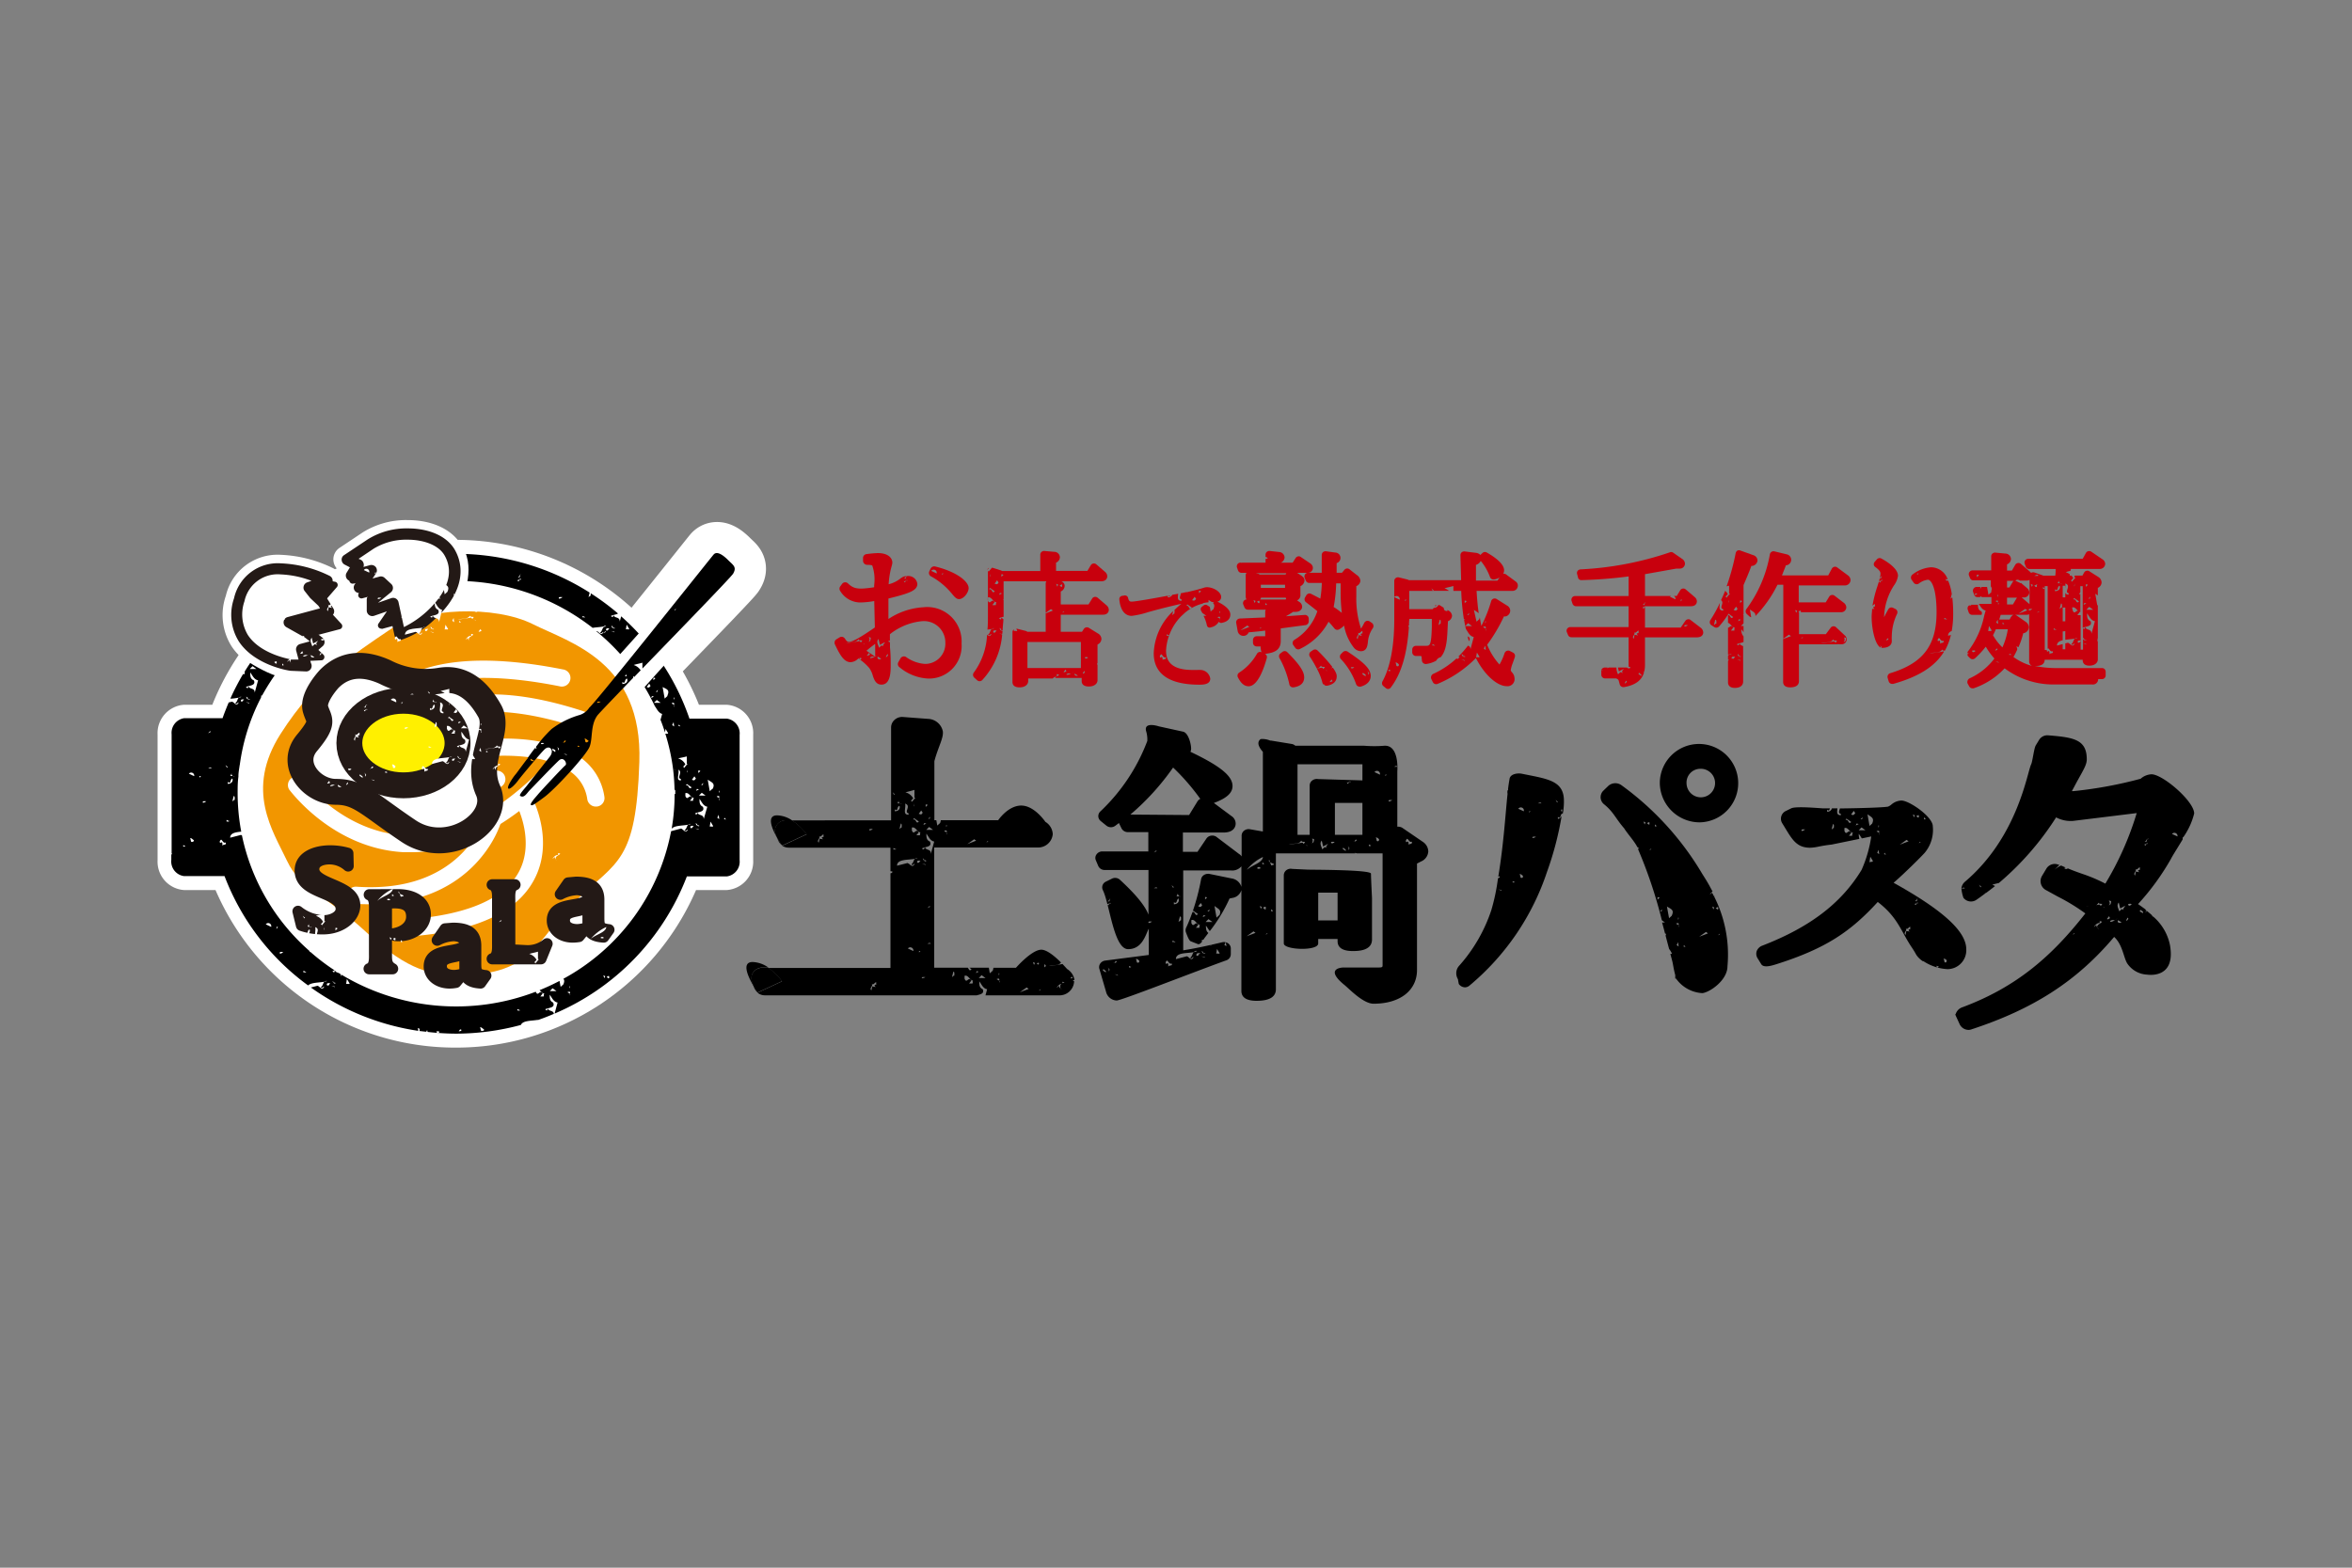 <svg id="Layer_1" data-name="Layer 1" xmlns="http://www.w3.org/2000/svg" viewBox="0 0 300 200"><rect x="0" y="0" width="300" height="200" fill="#808080" stroke="none"/><defs><style>.cls-1{fill:#c8000d;}.cls-2,.cls-3,.cls-7{fill:#fff;}.cls-3{stroke:#fff;stroke-width:7.91px;}.cls-3,.cls-6,.cls-7,.cls-8{stroke-linecap:round;stroke-linejoin:round;}.cls-4{fill:#f29600;}.cls-5,.cls-6{fill:#231916;}.cls-6,.cls-7,.cls-8{stroke:#231916;}.cls-6{stroke-width:1.42px;}.cls-7,.cls-8{stroke-width:3.3px;}.cls-8{fill:#fff000;}</style></defs><path class="cls-1" d="M119.28,72.27a.52.52,0,0,0-.58.27l-.16.33a.5.5,0,0,0,.21.66,9,9,0,0,1,2.71,2.27c.33.39.54.63.87.63.59,0,1.22-.83,1.22-1.41C123.55,74.18,122,72.93,119.28,72.27Zm-.5.56a.39.39,0,0,1,.69.33Zm1.38.62v-.29h.18C120.27,73.27,120.13,73.3,120.16,73.45Z"/><path class="cls-1" d="M117.78,77.47a9,9,0,0,0-4.46,1.5c0-.83,0-1.71,0-2.61,2.6-.65,3.69-1,3.69-1.87a1.15,1.15,0,0,0-1.26-1h-.12c-.1.14,0,.46-.33.27.19,0,.21-.16.28-.26a1.1,1.1,0,0,0-.47.13l-.19.12a4,4,0,0,1-1.57.79,10.62,10.62,0,0,1,.38-2.31,2.07,2.07,0,0,0,.09-.45c0-.56-.49-1.22-1.87-1.22a13.82,13.82,0,0,0-1.42.13.5.5,0,0,0-.45.5v.36a.53.53,0,0,0,.55.51c.44,0,.6.06.63.09a5.54,5.54,0,0,1,.24,2.51v.26c-2,.3-2.59.24-3.34-.49a.5.5,0,0,0-.39-.14.47.47,0,0,0-.36.2l-.23.31a.5.5,0,0,0,0,.61,3,3,0,0,0,2.6,1.45,11.44,11.44,0,0,0,1.73-.18l.08,3.37c-1.45,1-2.76,1.84-3.32,1.84-.09,0-.25,0-.49-.41a.58.58,0,0,0-.32-.23.47.47,0,0,0-.38.07l-.4.24a.52.52,0,0,0-.19.64c.61,1.29,1.15,2.28,2,2.28a1.51,1.51,0,0,0,1-.48l.15.11v-.2l.26.07c0,.06-.08.12-.19.18a6.67,6.67,0,0,1,1.18,1.08,3.25,3.25,0,0,1,.45,1c.16.46.38,1.1,1.09,1.1,1.18,0,1.18-1.66,1.18-2.55,0-.53,0-1.25-.09-2.19,0-.22,0-.45,0-.68-.09,0-.18,0-.2-.17h.19c0-.27,0-.54,0-.84a7.77,7.77,0,0,1,4.07-1.66,2.73,2.73,0,0,1,3,2.76,2.58,2.58,0,0,1-2.58,2.69,4.67,4.67,0,0,1-2.43-.88.47.47,0,0,0-.4-.06.48.48,0,0,0-.31.23l-.27.48a.49.49,0,0,0,.14.65,6.15,6.15,0,0,0,3.69,1.45,4.16,4.16,0,0,0,4.23-4.46A4.39,4.39,0,0,0,117.78,77.47ZM116.31,74h0Zm-.59,0v.11c-.25-.28-.21.51-.44,0C115.47,74.25,115.51,74,115.72,74Zm-4.91,7.28.25.07c0,.15,0,.55-.31.51C110.92,81.85,111,81.46,110.81,81.31Zm-1,.69-.15-.19a17.25,17.25,0,0,1-1.74.26c.51-.18,1.34,0,1.56-.5.1.21.33.14.51.17Zm.43.26-.25-.19c.07.12.18.07.25.12Zm.37,1.37.25-.32.11.25C110.78,83.56,110.7,83.71,110.56,83.63Zm1,.16v0l0,0a1.33,1.33,0,0,1-.58.2l-.07-.07c.37-.24.45-.06.65-.13l-1.09-.74c.39-.34.76-.62,1.11-.88v.54c0,.3,0,.65,0,1.06a1.1,1.1,0,0,0,.27-.22A1.12,1.12,0,0,1,111.6,83.79Zm.34,0,.43.27C112.37,84.15,111.84,84.18,111.94,83.81Zm.8-1.3c-.15,0-.18-.14-.37-.08l-.25.26c-.11-.37-.4-.76-.08-1.12l.19.75.58-.32C113,82,112.41,82.29,112.74,82.51Zm.26,1.3.18-.32s.1.07.07.14S113.14,83.85,113,83.81Z"/><path class="cls-1" d="M140,82.22a.81.81,0,0,0,.49-.72.85.85,0,0,0-.47-.7l-1.13-.7a.48.48,0,0,0-.65.14l-.23.36H135.3V78.42h5.39c.58,0,.74-.38.74-.61a.77.77,0,0,0-.26-.56l-1.17-1a.49.49,0,0,0-.37-.1.45.45,0,0,0-.33.22l-.46.74H135.3V75.46a.81.81,0,0,0,.5-.7.64.64,0,0,0-.42-.6h5.09c.52,0,.76-.32.76-.62A.73.73,0,0,0,141,73l-1.16-1a.47.47,0,0,0-.38-.11.45.45,0,0,0-.33.22l-.43.72h-4V71.78a.77.77,0,0,0,.49-.7.72.72,0,0,0-.72-.68l-1.27-.11a.49.49,0,0,0-.36.13.45.45,0,0,0-.15.34v2.09h-4.86l-.16-.08-1.08-.34h-.07l-.41.49a1,1,0,0,0,0,.14h0c0-.07,0-.22-.1-.24a.25.25,0,0,0,0,.07v5.73c0,.6,0,1.16-.06,1.7l.54-.07a.35.35,0,0,1,.34-.09l-.34.09c-.2.17-.2.55-.46.71.18.25.29-.11.43-.08-.19.4-.37.25-.56.09a8.78,8.78,0,0,1-1.68,4.82.48.48,0,0,0,.05.66l.35.32a.47.47,0,0,0,.66,0,9.72,9.72,0,0,0,2.55-5.82l-.39-.16.39.1.06-.42a.34.34,0,0,1-.37-.37l.18.19a.33.33,0,0,1,.08-.11l-.08.11h0c-.06.12.1.1.19.12,0-.46.08-.93.1-1.41a.43.43,0,0,1-.21-.21s-.11.11-.08.19-.21,0-.26-.11a2,2,0,0,1,.57-.18c0-.43,0-.87,0-1.32v-.17c0-.08,0-.15,0-.23h0v-.44h-.07l.07-.08V74.16h5.46a.47.47,0,0,0-.09.28v3.74l.67-.47.25.18-.92.36V80.6h-2.35a.49.49,0,0,0-.2-.11l-1.08-.27a.57.57,0,0,0-.13,0l.13.22c0,.14-.25,0-.43.07l0-.21h0a.43.43,0,0,0-.18.37V87c0,.26.11.69.9.69s1.11-.43,1.11-.8v-.33h3.13a.64.64,0,0,1,.52-.23V86l.27.07c0,.13-.34.22-.5.42h3.4v.41c0,.25.12.68.91.68s1.11-.43,1.11-.79v-2c-.06,0-.08-.1,0-.19V82.28ZM135.62,78h.14l-.25.18Zm-9.28-4.8v.29l-.07.08ZM126.27,75l.62.44c-.4.4-.29-.4-.73-.25Zm.44,5.68c-.11-.33.25-.25.43-.25C127,80.47,127,80.8,126.71,80.69ZM127,77.2h-.43l.29-.37c-.37-.61-.58.48-.87-.25v-.36c.5-.15.65.61,1.12.61C127,76.9,127.07,77.09,127,77.2Zm-.14-2.73.32-.44.19.29C127.18,74.61,127.18,74.54,126.89,74.47Zm.51,3.6.18.26Zm.18-1.24.08-.32Zm-.11-.94.11-.25.26.07Zm.29-2.3v-.32c.08,0,.18,0,.26.07Zm7.75,1v.25c-.15.08-.21-.06-.33-.18C135.3,74.69,135.36,74.51,135.51,74.58Zm-.51,0-.11.25-.15-.36Zm.68,11.15.26-.33.11.26C135.91,85.66,135.82,85.8,135.68,85.73Zm.43.36-.06-.07c.37-.24.45,0,.65-.13a1.2,1.2,0,0,0,.3-.23.81.81,0,0,1-.3.23A1.33,1.33,0,0,1,136.11,86.09Zm.95-.18.44.26C137.5,86.24,137,86.28,137.06,85.91Zm.84-.7h-6.82V81.9h6.82v2.22l0,0c.05,0,0,.05,0,.1Zm.23.7.18-.32s.1.07.07.14S138.27,86,138.13,85.91Zm.25-2.07c.14,0,.36-.08.43.07C138.78,83.88,138.41,84.2,138.38,83.84Z"/><path class="cls-1" d="M126.15,72.47l-.07,0a.46.46,0,0,0-.15.23l.23-.25Z"/><path class="cls-1" d="M155.27,76.75a.58.58,0,0,0,.49-.59c0-.66-1-1.25-1.85-1.25a1.61,1.61,0,0,0-.44.1c-.36.11-1,.29-2,.52v0l-.06.07v-.08l-.8.17c0,.32-.32.69.1.78v.18c-.58,0-.48-.44-.43-.9l-.76.14a.59.59,0,0,1-.56.32V76c-1.72.32-4.11.75-4.6.75-.2,0-.37,0-.47-.47a.41.41,0,0,0-.47-.31l-.31.05a.41.41,0,0,0-.34.44c.17,1.83,1.06,2.11,1.58,2.11a10.94,10.94,0,0,0,2.11-.48c1-.28,2.43-.66,4.22-1.06a11.58,11.58,0,0,0-.89.81c.07.1,0,.33,0,.45-.14,0-.18.15-.28.18l.13-.51a7.74,7.74,0,0,0-2.48,5.39c0,1.85,1,4,5.82,4,.42,0,1.39,0,1.39-.77a1.29,1.29,0,0,0-1.23-1.11,3.17,3.17,0,0,0-.42,0l-.63,0c-3,0-3.36-1.43-3.36-2.5a6.81,6.81,0,0,1,1.84-4.26c.17-.18.36-.33.53-.5h0A5.63,5.63,0,0,1,153.41,77l.06-.06v0a4.14,4.14,0,0,1,.68-.1l0-.31c.15.11.29.19.41.27h.29l-.15.12c.19.17.26.37.07.79h0l.06.09-.09-.07-.32.29-.1-.59-.32-.2a.39.39,0,0,0-.46,0l-.24.18a.41.41,0,0,0-.07.56c.05.07.08.16.13.23l0,0,.51.36h-.36a4.91,4.91,0,0,1,.43,1.21.36.36,0,0,0,.19.26.39.39,0,0,0,.33,0,1.47,1.47,0,0,0,1-.71.38.38,0,0,0,.4.14c.71-.15,1.07-.51,1.07-1.07S156.33,77.26,155.27,76.75Zm-7,7.53s.11-.7-.25-.37c-.15-.11-.08-.33.11-.44.17.11.29.52.57.37C148.81,84.24,148.26,84,148.23,84.28Zm.55-3.17v-.18c.15,0,.18.15.32.11C149.14,81.18,148.89,81.08,148.78,81.11Zm2.51-3.82.11-.18.62.43C151.62,78,151.73,77.15,151.29,77.29Zm.73-.73.32-.43.19.28C152.31,76.71,152.31,76.63,152,76.56Zm.87-.88v-.32c.07,0,.18,0,.26.07Zm2.62,2.3h.07c0,.11,0,.22-.07.26Zm.07,1.21a.7.7,0,0,1,0-.25c-.17-.14-.58-.21-.07-.26.08,0,.08.14.07.26S155.69,79.09,155.58,79.19Z"/><path class="cls-1" d="M149.27,76,149,76C149.16,76.13,149.23,76.07,149.27,76Z"/><path class="cls-1" d="M170.5,86.29c0-.15,0-.43-.5-1.12a.23.23,0,0,1-.2.07c.06,0,.1-.09.13-.17A20.2,20.2,0,0,0,168.07,83a.46.46,0,0,0-.6-.06l-.27.18a.48.48,0,0,0-.13.65,14.78,14.78,0,0,1,.88,1.5.64.64,0,0,0,.53-.35c.1.21.33.14.51.17l-.18.26-.16-.18-.69.12a7.91,7.91,0,0,1,.73,1.86.62.62,0,0,0,.11.17l.12,0a.11.11,0,0,1,0,.07.45.45,0,0,0,.26.09h.1C170.08,87.33,170.5,86.92,170.5,86.29Zm-1.26-.68-.25-.19c.07.12.18.08.25.12ZM169.6,87l.26-.32.11.25C169.83,86.91,169.75,87.06,169.6,87Z"/><path class="cls-1" d="M163.6,83.15l-.27.2a.46.46,0,0,0-.13.6,12,12,0,0,1,1.26,3.37.47.47,0,0,0,.46.37H165c.4-.07,1.35-.25,1.35-1.28,0-.75-.62-1.68-2.15-3.2A.46.46,0,0,0,163.6,83.15Z"/><path class="cls-1" d="M175,79.48l-.29-.2a.51.51,0,0,0-.38-.07.53.53,0,0,0-.31.24,8.15,8.15,0,0,1-.42.75,12.21,12.21,0,0,1-.6-4.15V74.78a.81.81,0,0,0,.52-.7,1,1,0,0,0-.47-.73l-.92-.72a.46.46,0,0,0-.65.07l-.31.37h-.68V71.84a.69.69,0,0,0-.18-1.35l-1.18-.16a.52.52,0,0,0-.38.11.48.48,0,0,0-.16.36v2.27h-1.73a.62.62,0,0,0,.6-.6.7.7,0,0,0-.3-.57l-1.24-.84a.45.45,0,0,0-.36-.08.49.49,0,0,0-.3.21l-.38.59h-1.51a.77.77,0,0,0,.48-.68.74.74,0,0,0-.71-.68l-1.2-.13a.52.52,0,0,0-.36.12.48.48,0,0,0-.16.35v.29c.26.1.46.17,0,.26v.47h-3l-.11.09.08-.09h-.16a.47.47,0,0,0-.39.2.5.5,0,0,0-.06.43l.13.35a.46.46,0,0,0,.44.32H159a.46.46,0,0,0-.11.3V76.1a.77.77,0,0,0,.1.38.47.47,0,0,0-.41.64l.15.36a.48.48,0,0,0,.44.3h2.29a.47.47,0,0,0-.08.26v.73l-3.26.14a.5.5,0,0,0-.34.18.48.48,0,0,0-.1.38l.18,1a.74.74,0,0,0,.71.65.71.71,0,0,0,.65-.35l.06-.1c.66-.06,1.36-.12,2.1-.22v.72H160.3a.47.47,0,0,0-.48.47V82a.47.47,0,0,0,.48.47h.49l0,.17.05.34a.44.44,0,0,0,.11.24h0a.47.47,0,0,0-.62.18,6.9,6.9,0,0,1-2.27,2.41.46.46,0,0,0-.16.61c.27.52.67,1.13,1.36,1.13,1.16,0,1.95-2.25,2.32-3.59a.47.47,0,0,0-.24-.55l0,0h.08c1-.12,1.94-.4,1.94-1.64V80.17l3.16-.42a.48.48,0,0,0,.41-.47v-.36a.48.48,0,0,0-.51-.47l-2.4.17c.27-.15.57-.33.92-.56h.3c.55,0,.85-.32.85-.65a.73.73,0,0,0-.36-.62l-.29-.2a.69.69,0,0,0,.43-.68V74.78a.86.86,0,0,0,.52-.72c0-.37-.31-.57-.54-.72l-.4-.26h1.31a.44.44,0,0,0-.3.2.49.49,0,0,0-.05.44l.15.36a.47.47,0,0,0,.43.29h1.61a15,15,0,0,1-.19,2l-.81-.42-.35-.18a.47.47,0,0,0-.63.18l-.16.27a.47.47,0,0,0,.12.61c.5.38,1,.77,1.45,1.14a6.77,6.77,0,0,1-2.93,3.66.49.49,0,0,0-.22.32.47.47,0,0,0,.09.36l.25.35a.46.46,0,0,0,.59.13,8.1,8.1,0,0,0,3.65-3.47c.26.27.51.56.75.86a.47.47,0,0,0,.62.1,2.83,2.83,0,0,0,.61-.47,6.31,6.31,0,0,0,1.28,2.86,1.22,1.22,0,0,0,.85.41c.76,0,.84-.67.9-1.11a3.68,3.68,0,0,1,.66-1.87A.49.49,0,0,0,175,79.48Zm-16.78.94.87-.62.26.18Zm2.43-.19.12-.17h.14Zm-.62-3.3-.14-.37.26.11Zm.62,0c-.14.07-.21-.07-.32-.19.11,0,.18-.14.32-.07Zm-.25-3.75.25.32Zm1,4v-.25c.08.07.22.15.18.25Zm2.58-.7h-3.25a.57.57,0,0,0,.12-.23H164a.38.38,0,0,0,.06.13ZM160.82,75v-.4h3.09V75Zm3.15-1.7h-3.3a.36.36,0,0,0-.22-.11l-.26-.06h3.88Zm6.13,4.18a17.56,17.56,0,0,0,.33-3.06H171v.93a22.15,22.15,0,0,0,.15,2.84A9.43,9.43,0,0,0,170.1,77.43Zm3.68,3.38-.06-.08-.18.14.18.19-.44-.08-.11.51c-.34-.32.33-.54,0-.87.25.29.4-.14.61-.18Z"/><path class="cls-1" d="M171.89,83.13a.5.5,0,0,0-.59.05l-.26.26a.46.46,0,0,0,0,.65,9,9,0,0,1,1.93,3.18.48.48,0,0,0,.45.33.27.27,0,0,0,.13,0c1.13-.32,1.29-1,1.29-1.4C174.8,85.25,173.82,84.42,171.89,83.13Zm.41,2c.14,0,.36-.07.43.08C172.7,85.13,172.33,85.46,172.3,85.09Zm2.18,1c.11-.25,0-.36-.08-.57C174.51,85.82,174.81,85.82,174.48,86.11Zm-.33.18c-.11-.25-.58-.21-.25-.51C173.82,86,174.33,85.93,174.15,86.29Z"/><path class="cls-1" d="M192.11,73.29a.49.49,0,0,0-.37-.09h0a1,1,0,0,0,.11-.44c0-.84-1.2-1.7-2.21-2.27a.45.45,0,0,0-.55.06l-.27.25,0,0a.88.88,0,0,0-.56-.27l-1.45-.18a.51.51,0,0,0-.38.12.49.49,0,0,0-.15.36l.09,3.19h-6.67a.56.56,0,0,0-.19-.09l-1.09-.27a.48.48,0,0,0-.4.09.46.46,0,0,0-.18.37V79c0,3.45-.51,6.12-1.51,7.94a.47.47,0,0,0,.11.58l.33.27a.46.46,0,0,0,.3.11h0a.46.46,0,0,0,.32-.18c1.34-1.75,2.09-4.25,2.32-7.77a.09.09,0,0,1-.07,0c0-.1,0-.14.08-.16,0-.28,0-.54.05-.83h2.86v1c-.06,2.24-.22,2.43-.68,2.43h-1.34a.48.48,0,0,0-.48.47v.36a.48.48,0,0,0,.48.47h.53c.12,0,.16,0,.18.1l.05.5a.47.47,0,0,0,.19.32.48.48,0,0,0,.35.1,3.49,3.49,0,0,0,1.29-.43.8.8,0,0,1,.55-.43c.7-.77.82-2,.89-3.62l.05-1,.06,0a.82.82,0,0,0,.46-.67h0a.84.84,0,0,0-.5-.69l-.09-.06v.15c-.37,0-.46-.18-.47-.43l-.53-.33a.47.47,0,0,0-.17,0,.6.6,0,0,1-.58.35h0l-.12.16h-3V75.38h3l-.17-.32.29.25-.11.07h2.07a2.07,2.07,0,0,0-.58-.32c.3-.11.77-.19,1.13-.3v.62h1a30.1,30.1,0,0,0,.34,3.63l.17,0-.14.08c.06.4.14.79.23,1.17.28.37.46.9,1,1l-.43,1.61a.43.43,0,0,0-.31-.5A13.65,13.65,0,0,1,186,83.78h.24c-.18,0-.14.37-.43.26a.16.16,0,0,1,0-.07,11,11,0,0,1-3,2,.51.51,0,0,0-.25.27.48.48,0,0,0,0,.37l.2.41a.47.47,0,0,0,.6.23,14.75,14.75,0,0,0,4.89-3.3c1.21,2.36,2.84,3.59,3.93,3.59a.9.9,0,0,0,1-1,1.17,1.17,0,0,0-.32-.76c-.11-.14-.16-.21-.16-.29a3.89,3.89,0,0,1,.25-.89c.08-.23.18-.49.27-.78a.47.47,0,0,0-.23-.56l-.42-.22a.48.48,0,0,0-.39,0,.5.5,0,0,0-.27.28,7.13,7.13,0,0,1-.65,1.46,8.53,8.53,0,0,1-1.57-2.53,20.72,20.72,0,0,0,2.14-3.61h.06a.45.45,0,0,0,.16,0,.76.76,0,0,0,.58-.71.74.74,0,0,0-.38-.66l-1.35-.85a.47.47,0,0,0-.7.27,17.93,17.93,0,0,1-1.25,3.16c-.08-.35-.14-.72-.2-1.1a1.4,1.4,0,0,1-.06.24l-.36.32L188,77.82a3.68,3.68,0,0,1,.61.42c-.12-.85-.21-1.78-.27-2.86h4.52a.67.67,0,0,0,.74-.64.62.62,0,0,0-.28-.56Zm-15,12.32v-.19l.29.12C177.31,85.63,177.21,85.61,177.1,85.61Zm1.23-.63c-.36.11-.17-.28-.36-.43.22-.08.29.11.44.18C178.41,84.84,178.45,84.94,178.33,85Zm-.51-8.8a.4.4,0,0,1,.7.33Zm1.39.62v-.29h.18C179.32,76.62,179.18,76.66,179.21,76.8Zm4.43,2.26c.18,0,.08.36.11.51-.14,0-.18.14-.28.18Zm-.94,3.13c.15,0,.18.14.32.11,0,.14-.21,0-.32.06Zm4.7-4-.08.26h-.19Zm-.59-1.24v-.32c.07,0,.18,0,.26.07Zm.07,2.92.37-.37.5.37Zm-.07,4.44-.44-.19.44.11Zm-.36-.88.18.19a.33.33,0,0,1,.08-.11l-.08.11h0c-.09.17.25,0,.25.17A.34.34,0,0,1,186.45,83.42Zm2.8-.69.18-.37.07.56Zm.18-3.49h.07c0,.11,0,.22-.07.25Zm0,.69c.08,0,.08.14.07.27s.11.14,0,.24a.64.64,0,0,1,0-.24C189.33,80.05,188.92,80,189.43,79.93Zm-1.06,3.31.33.54c0,.15-.25,0-.43.08ZM191,74.07h-2.74l0-2,.15-.06a1,1,0,0,0,.46-.45,6.87,6.87,0,0,1,1.19,2.08.48.48,0,0,0,.49.29,1.92,1.92,0,0,0,.72-.25Z"/><path class="cls-1" d="M187.4,81.31a.76.76,0,0,1-.22-.14c.06.21.11.42.18.63A.41.41,0,0,0,187.4,81.31Z"/><path class="cls-1" d="M183.21,77.17a.42.42,0,0,0-.21.13h0C183.12,77.38,183.17,77.29,183.21,77.17Z"/><path class="cls-1" d="M217.25,80.69a.8.8,0,0,0-.29-.58l-1.31-1a.4.4,0,0,0-.36-.1.47.47,0,0,0-.32.19l-.59.86h-4.56V77.44c-.12,0-.13.46-.31,0,.14.09.2-.06.31-.1h5.88c.58,0,.74-.38.74-.61a.72.72,0,0,0-.26-.54l-1.17-1a.46.46,0,0,0-.38-.1.45.45,0,0,0-.32.22l-.44.72h-.38a.37.37,0,0,1,.21.43l-.7-.33a.44.44,0,0,1,.16-.1h-3.34V73.25l4-.71.16,0a1.09,1.09,0,0,0,.25,0,.65.65,0,0,0,.69-.61.75.75,0,0,0-.35-.62l-1.2-.83a.45.45,0,0,0-.42,0,41.49,41.49,0,0,1-11.37,2.16.51.51,0,0,0-.35.19.45.45,0,0,0-.07.39l.11.43a.43.43,0,0,0,.46.36,58.64,58.64,0,0,0,6-.47v2.5h-6.83a.47.47,0,0,0-.38.2.47.47,0,0,0-.06.43l.12.36a.47.47,0,0,0,.45.31h6.7V80h-7.44a.47.47,0,0,0-.44.64L200,81a.46.46,0,0,0,.43.3h7.3v3.52a1.2,1.2,0,0,1,0,.25c.09,0,.18,0,.22.09s-.31.19-.4,0h-1.18l.12.5.59-.32c.14,0-.4.28-.07.51-.15,0-.19-.14-.37-.08l-.25.26a1.83,1.83,0,0,1-.21-.87h-1a.24.24,0,0,1-.21.07.16.16,0,0,0,.09-.07h-.37a.48.48,0,0,0-.44.31.85.85,0,0,1,.17.06v.07l-.17-.12a.4.4,0,0,0,0,.15v.45a.47.47,0,0,0,.47.47H206a.49.49,0,0,1,.46.25l.14.52a.48.48,0,0,0,.46.34h.07c1.43-.24,2.26-.84,2.56-1.85a2.66,2.66,0,0,0-.11-.28.63.63,0,0,0,.13.2,3.4,3.4,0,0,0,.11-.87V81.31h6.61C217.21,81.31,217.25,80.8,217.25,80.69Zm-2.87-4.18h.19c-.07.11-.22.15-.19.29Zm-4.48.3a.23.23,0,0,1,.12,0c-.05,0-.08,0-.12,0-.2.08,0,.54-.39.32C209.75,77.16,209.71,76.85,209.9,76.81Zm-2.68,10.35.19-.32s.1.07.07.14S207.36,87.2,207.22,87.16ZM209,80.81l-.06-.08-.19.14.19.19-.45-.08-.1.51c-.34-.32.33-.54,0-.87.25.29.4-.14.61-.18Zm.36,5.48c-.1-.25-.57-.21-.25-.51C209,86,209.51,85.93,209.32,86.29Zm5.5-6.36c-.11-.29.38-.15.44-.18A.78.78,0,0,1,214.82,79.93Z"/><path class="cls-1" d="M221.89,82.11a.18.18,0,0,0-.08.19c-.12,0-.22,0-.26-.11.2-.13.58-.16.84-.29v-.71a1.11,1.11,0,0,1-.26-.9c.09.12.18.25.26.38v-.81h-.33l.33-.33V78.44h-.08l.08-.08V74.64c.36-.83.73-1.69,1-2.45l.15,0a.77.77,0,0,0,.63-.69.73.73,0,0,0-.55-.68L222,70.24a.46.46,0,0,0-.38,0,.5.5,0,0,0-.23.32,29.6,29.6,0,0,1-1.16,4.24l.32-.08v1h.12l-.44.51v.14s0,0,0,0,0-.3-.18-.22l.33-.35a1.09,1.09,0,0,0-.34-.42c-.16.42-.34.8-.52,1.19.49.34-.32,1,.28,1.15v.18c-.63,0-.46-.5-.42-1a17.82,17.82,0,0,1-1.22,2.21.51.51,0,0,0-.07.36.49.49,0,0,0,.21.3l.36.23a.48.48,0,0,0,.61-.08,12.49,12.49,0,0,0,1.18-1.58v0l0-.06.62.44c-.37.38-.31-.29-.66-.26v1c.34.09.51.62.91.62-.15.07-.07.26-.11.37h-.43l.29-.37c-.27-.45-.46,0-.66,0v3.42l.13,0a.4.4,0,0,1,.34-.09,1.69,1.69,0,0,1-.34.09.59.59,0,0,0-.13.18v.48a.13.13,0,0,1,.1,0,.85.85,0,0,1-.1.17v2.74c0,.16.06.69.87.69s1.06-.43,1.06-.8V82.43C222.2,82.36,222,82.32,221.89,82.11Zm-3-2.54c-.14,0-.18.14-.28.18l.17-.69C219,79.09,218.9,79.42,218.93,79.57Zm1.63-2.77-.06.08.06-.37Zm.37,7.24c-.1-.33.26-.26.44-.26C221.19,83.83,221.22,84.15,220.93,84Zm.88-3.86.08-.32Zm.18-3.56c.07,0,.18,0,.26.07l-.26.25ZM221.81,79l.25.07-.37.18Zm0,2.69-.18-.26Zm-.69-3.86.32-.44.19.29C221.41,78,221.41,77.89,221.12,77.82ZM222,84.3l-.44-.19.44.11Zm.07-.52a.34.34,0,0,1-.43-.36l.18.19a.23.23,0,0,1,.08-.11l-.08.11h0C221.72,83.78,222.06,83.66,222.06,83.78Z"/><path class="cls-1" d="M235.55,81.59a.72.72,0,0,0-.28-.56l-1.07-1a.46.46,0,0,0-.37-.13.45.45,0,0,0-.33.19l-.61.81h-3.42V78.1h0l-.09-.1c.11,0,.18-.14.32-.07v.17h5.06a.65.65,0,0,0,.74-.61.8.8,0,0,0-.27-.55L234,76a.45.45,0,0,0-.37-.09.43.43,0,0,0-.32.22l-.44.72h-3.44V74.69h.21l-.2-.25.2.25h5.67a.72.72,0,0,0,.73-.66.78.78,0,0,0-.34-.63l-1.35-1a.44.44,0,0,0-.38-.09.49.49,0,0,0-.32.24l-.46.86H227.3c0-.11.09-.2.13-.31s0,0-.05,0l.06-.07c.13-.32.25-.62.36-.92l.1,0a.71.71,0,0,0,0-1.39l-1.58-.38a.46.46,0,0,0-.36.06.49.49,0,0,0-.21.31,16.48,16.48,0,0,1-3,7,.47.47,0,0,0,.06.63l.4.36s.1,0,.16.06l-.17-1c.44.3.77.42.7.84a15.59,15.59,0,0,0,2.82-4h.74v6.88l.72-.51.26.18-1,.38V87c0,.26.12.69.9.69.93,0,1.12-.44,1.12-.8V82.2h5l-.18-.13c.07.12.18.07.25.12h.29A.65.65,0,0,0,235.55,81.59Zm-.36-.28.25.07c.05.15,0,.55-.31.51C235.3,81.85,235.34,81.46,235.19,81.31Zm-6.08-3.13-.14-.36.26.11Zm.62,3.31.12-.18H230Zm4.4.51-.15-.19a17,17,0,0,1-1.73.26c.5-.18,1.34,0,1.56-.5.1.21.32.14.51.17Z"/><path class="cls-1" d="M247.89,83.1c-.47.11-1.2.18-1.74.26.51-.19,1.35,0,1.57-.51.07.16.21.16.35.16a7.84,7.84,0,0,0,.77-2l-.37.09a.64.64,0,0,1,.47-.59,11.85,11.85,0,0,0,.19-2.22,17.66,17.66,0,0,0-.11-2.06c-.09,0-.14.12-.22.15l.15-.61a6.73,6.73,0,0,0-.47-1.7.76.76,0,0,1-.27,0v-.25c.11.09.18.11.22.09a2.28,2.28,0,0,0-2.12-1.54,4.38,4.38,0,0,0-2.36.92.49.49,0,0,0-.13.66l.26.37a.47.47,0,0,0,.65.14,2.34,2.34,0,0,1,1.17-.5c.45,0,1.11,1.1,1.11,4.14,0,4.25-1.72,6.52-5.93,7.79a.49.49,0,0,0-.31.59l.13.43a.47.47,0,0,0,.45.34l.13,0c3.23-.91,5.31-2.2,6.48-4.11Zm-3.35-9.65v-.29h.18C244.65,73.27,244.5,73.3,244.54,73.45ZM248,78.84c.15,0,.18.14.33.11,0,.14-.22,0-.33.06Zm-.69,2.54c.18.11.29.51.58.36.15.4-.4.15-.44.45,0,0,.11-.7-.24-.38C247.08,81.71,247.16,81.49,247.34,81.38Z"/><path class="cls-1" d="M241.3,81.81s0-.12,0-.13a5.22,5.22,0,0,1,0-.56,6.82,6.82,0,0,1,.68-2.82.47.47,0,0,0-.22-.61l-.29-.14a.46.46,0,0,0-.62.19c-.21.37-.39.71-.53,1v-.07a7.84,7.84,0,0,1,1.27-4,2.75,2.75,0,0,0,.5-1.21c0-.91-1.32-1.77-2.11-2.2a.46.46,0,0,0-.58.1l-.28.32A.48.48,0,0,0,239,72a.45.45,0,0,0,.19.33c.57.43.67.63.67.86a2.42,2.42,0,0,1-.09.54c.15-.05.16-.27.33-.3a.23.23,0,0,1,.12,0,.15.15,0,0,0-.12,0c-.2.07-.05.47-.34.35-.07.3-.17.63-.29,1a15.15,15.15,0,0,0-.63,2.5c.1-.07.2-.2.31-.22v.37l-.06-.08-.18.14.18.19-.3,0c0,.32-.06.64-.06,1,0,1.54.44,3.62,1.16,3.94a.88.88,0,0,0-.12-.4c.09.22.28.28.2.43a.45.45,0,0,0,.11,0C241,82.65,241.3,82.2,241.3,81.81Zm-.43-.35c0,.19-.19.22-.33.24a.18.18,0,0,1-.11,0s0,0,.11,0S240.66,81.39,240.87,81.46ZM240.68,74h0Zm-1,.11c.18.11.22-.18.44-.11v.11C239.84,73.86,239.88,74.65,239.66,74.14Z"/><path class="cls-1" d="M268.18,85.23h-5.77a13.59,13.59,0,0,1-2.85-.27h.16c.94,0,1.08-.5,1.08-.79h4.85v.06c0,.21.08.69.85.69s1.08-.43,1.08-.79V81.79h-.07l.07-.42V77.18l-.07.06-.26-1.49.33.21V75h0a.79.79,0,0,0,.48-.7.86.86,0,0,0-.41-.69l-1.15-.73a.45.45,0,0,0-.37-.06.44.44,0,0,0-.3.23l-.21.38h-1v.25h.12l-.44.51v.15s0,0,0,0,0-.31-.18-.23l.32-.35a1,1,0,0,0-.23-.33H264a1.16,1.16,0,0,1,0-.18,2.73,2.73,0,0,0-.51-.26,5.1,5.1,0,0,1,.6-.16l.06-.25h3.61a.68.68,0,0,0,.76-.63.71.71,0,0,0-.31-.57l-1.47-1a.46.46,0,0,0-.38-.06.44.44,0,0,0-.3.23l-.41.74h-5.88l.11.13-.11-.13H258.7a.47.47,0,0,0-.39.2.5.5,0,0,0-.06.43l.13.35a.47.47,0,0,0,.45.32h3.37c0,.29,0,.57-.05.85h-1.54a.31.31,0,0,0-.13-.06l-1-.35a.52.52,0,0,0-.42.06,1,1,0,0,0-.13-.15l-1.16-1a.48.48,0,0,0-.72.11l-.43.74H256V72a.77.77,0,0,0,.5-.69.73.73,0,0,0-.73-.69l-1.27-.12a.49.49,0,0,0-.36.12.46.46,0,0,0-.16.35v1.8h-2.39a.48.48,0,0,0-.44.65l.14.35a.44.44,0,0,0,.32.26l0,0,0,0,.07,0h2.25v.64h0a.23.23,0,0,1,.12,0,.24.24,0,0,0-.12,0h0v.14a.53.53,0,0,1,.06.57v0a.74.74,0,0,1,0,.18l-.36.32-.18-1h-.73l0,.14h-.18l.13-.14h-.55a.47.47,0,0,0-.38.2.47.47,0,0,0-.07.43l.13.36a.45.45,0,0,0,.44.31h.3l.11-.11.15.11h1.21v.86H252.4c.23.35.43.76.87.85l-.18.65A11.15,11.15,0,0,1,251,83.12a.46.46,0,0,0-.06.23l.12-.07c.07,0,0,.1-.12.21a.41.41,0,0,0,.11.25l.23.23a.47.47,0,0,0,.65,0,12,12,0,0,0,1.36-1.47,8.76,8.76,0,0,0,1.1,1.51,8.23,8.23,0,0,1-3.18,2.54.51.51,0,0,0-.24.28.48.48,0,0,0,0,.37l.2.36a.46.46,0,0,0,.41.25.41.41,0,0,0,.16,0,9.62,9.62,0,0,0,3.95-2.55,10.37,10.37,0,0,0,6.45,2.06h4.73a.66.66,0,0,0,.75-.68h.49a.47.47,0,0,0,.47-.47V85.7A.47.47,0,0,0,268.18,85.23Zm-2.06-3.51c-.1,0-.47,0-.43-.37l.18.19a.29.29,0,0,1,.08-.11l-.08.11h0C265.78,81.71,266.12,81.6,266.12,81.72Zm.51-5.6-.07.25h-.19Zm-.15,1.3.51.37h-.87Zm-.43-2.87c.07,0,.18,0,.26.07l-.26.25Zm-.18,2.37.25.07-.37.18Zm.08.87-.08.32Zm-.08,1.82-.18-.26Zm-1.25-5.17v.29l-.06.08Zm-.06,1.85.62.44c-.4.41-.29-.39-.74-.25Zm-.26,1.21c.48-.14.64.52,1.05.6V75.8l-.17,0,.17-.24v-.78h.3v.82l0,0,0,.05V80.1c.39-.2,1.3-.15,1-.85-.44-.19-.44-.58-.44-1,.29.37.47.92,1,1l-.44,1.6c0-.66-.61-.4-.78-.81-.05,0-.12.11-.08.19a.27.27,0,0,1-.22-.07v1.9l.4.09v.08l-.4-.17v.82h-.3V81.77c-.09.1-.12.29-.36.2-.09-.28.18-.26.36-.25V78.19c0,.09,0,.21,0,.29h-.43l.29-.37c-.37-.61-.59.48-.88-.24Zm-1.2-2.77h.33v.33a2.15,2.15,0,0,0,0-.62c.84.29-.21,1.1.43,1.24v.18c-.27,0-.39-.1-.43-.26v.61h-.33Zm0,2.78h.33v1.75h-.33Zm.33,3v1.11c.4-.06.84-.08,1.22-.15a.4.4,0,0,1,.34-.09,1.69,1.69,0,0,1-.34.09c-.19.17-.2.55-.46.71.18.25.3-.11.43-.08-.28.62-.58-.07-.87-.1l-.32.08v.75h-.33v-.66l-.73.19c0-.41.32-.58.73-.68V80.56ZM263,77.5c-.14,0-.18.15-.29.18l.18-.69C263.06,77,263,77.35,263,77.5Zm-.37-3.5a.34.34,0,0,0,.14.41l.23,0c-.06.06-.15,0-.23,0l-.31,0Zm-.51,1.17c.44.37.23-.36.59-.44.15.37-.15.69-.59.69Zm-.17,5c.14,0,.17.15.32.11,0,.14-.21,0-.32.07Zm-1.14-5.39h.37v8a.46.46,0,0,1,.07-.07c.18.11.3.51.58.37.15.4-.4.14-.43.44,0,0,.11-.7-.25-.37a.21.21,0,0,1-.07-.22h-.27Zm-.22.1c.08.08.22.15.18.26h-.18Zm-8.44-1.24v-.32c.08,0,.18,0,.26.07Zm-.29,2.3.11-.25.26.07ZM251.54,83c.14,0,.36-.08.43.07C251.93,83.07,251.57,83.39,251.54,83Zm2.06-2.52.1-.62.33.55C254,80.58,253.78,80.47,253.6,80.51Zm4.06-6.41h.81a.82.82,0,0,0,.4-.09v3.1l-1-.86h.23a.67.67,0,0,0,.74-.63.74.74,0,0,0-.26-.54l-.82-.7s0,0,0,.06l-.7-.33A.42.42,0,0,1,257.66,74.1Zm.92,3.79-1.13.44.87-.62ZM256,74.1h.84a.4.4,0,0,0-.1.12l-.44.73H256Zm0,2.15h1.28a.34.34,0,0,0-.09.12l-.44.74H256Zm-1.2-.36h.07c0,.11,0,.22-.07.25Zm.07,1c.08.07.11.14,0,.24a.64.64,0,0,1,0-.24c-.17-.15-.58-.22-.07-.27C254.84,76.6,254.84,76.72,254.83,76.85Zm0,2.71-.25-.18.18-.37Zm-.24-4.24h0ZM254.34,83s0,0,.11,0,.12-.3.33-.24c0,.19-.19.22-.33.24A.19.19,0,0,1,254.34,83Zm.18,1.38.36.07.08.11Zm.88-1.8a6.6,6.6,0,0,1-1.19-1.54,7.63,7.63,0,0,0,.36-.76h1.53A8.84,8.84,0,0,1,255.4,82.61Zm0-3,.07-.18.18.25Zm.89,4v-.18l.28.11C256.55,83.57,256.45,83.54,256.34,83.54Zm.22-4.89-.19.35H255c.07-.19.13-.39.19-.6h1.65A.49.49,0,0,0,256.56,78.65Zm.28,5.18a10.31,10.31,0,0,0,.51-1c0-.1,0-.27-.14-.36a.29.29,0,0,1,.29.07,9.84,9.84,0,0,0,.61-1.78l.2-.06a.81.81,0,0,0,.52-.71.86.86,0,0,0-.4-.7l-1.18-.82a.64.64,0,0,0-.19-.08h1.48a.81.81,0,0,0,.33-.06v6a.6.6,0,0,0,.39.59A7.21,7.21,0,0,1,256.84,83.83Zm2-6c-.11-.3.38-.15.44-.19A.76.76,0,0,1,258.88,77.87Zm.38-3-.14-.36.26.11Zm.63,3.31L260,78h.14Zm.12-4.71h-.44C259.72,73.35,259.9,73.25,260,73.43Zm-.12,1.15v.25c-.15.08-.22-.06-.33-.18C259.67,74.69,259.74,74.51,259.89,74.58Z"/><path class="cls-1" d="M252.73,78c-.39-.16-.44-.48-.44-.85h-.87a.28.28,0,0,1,0,.09h-.25a.4.4,0,0,0-.12.1.47.47,0,0,0-.06.43l.12.36a.48.48,0,0,0,.45.31h1.18A.42.42,0,0,0,252.73,78Zm-.95.11.18.26Z"/><path d="M96.22,126.05a1.3,1.3,0,0,0,.35.49c-.08-.11-.22-.32-.39-.61Z"/><path d="M136.87,125.09l.18-.09a2,2,0,0,0-.93-1.37l-.6-.65c-.47.11-1.18.19-1.71.26.49-.18,1.25,0,1.52-.45-.72-.72-1.77-1.63-2.51-1.63-1.22,0-3.23,2.3-3.23,2.3h-2.88a1.17,1.17,0,0,1-.1.39l-.36.32-.12-.71h-2.48l.27.2c-.29.29-.31,0-.47-.2h-4.29V108.12h13.17a1.87,1.87,0,0,0,1.95-1.7,1.93,1.93,0,0,0-.94-1.57s-1.39-2.08-3.08-2.08-2.94,1.87-2.94,1.87H120a1.25,1.25,0,0,1-.09.36l-.36.32-.12-.68h-.25V97.11c.5-1.88,1.22-3,1.07-3.86a2,2,0,0,0-1.9-1.54l-3.18-.24a1.42,1.42,0,0,0-1.06.36,1.29,1.29,0,0,0-.45,1v11.83H101a7.47,7.47,0,0,1,1.89,1.79l-3.11,1.45a1.48,1.48,0,0,0,.8.24h13v3a.22.22,0,0,0,.21,0c.08.23-.07.24-.21.27v12.08H98a7.6,7.6,0,0,1,1.75,1.71l-3.12,1.45a1.44,1.44,0,0,0,.9.33h27.06c.43-.13,1-.19.76-.78-.44-.18-.44-.58-.44-1,.29.37.48.92,1,1l-.21.78H135a1.87,1.87,0,0,0,2-1.7s0-.08,0-.12a.5.5,0,0,1-.13,0Zm-10.94-17.77h.14l-.25.18Zm-1.67-.25.25.18-1.13.44Zm-3.57-1.82h.07c0,.11,0,.22-.07.25Zm0,.69c.08,0,.08.14.07.27s.11.14,0,.24a.64.64,0,0,1,0-.24C120.59,106.07,120.18,106,120.69,105.94Zm-15.65.88-.06-.07-.18.13.18.19-.44-.07-.11.5c-.34-.32.33-.54,0-.87.25.29.4-.14.61-.18Zm5.86-.88c-.11-.29.38-.14.44-.18A.74.74,0,0,1,110.9,105.94Zm.86,19.73-.06-.08-.18.14.18.19-.44-.08-.11.51c-.34-.32.33-.55,0-.87.25.29.4-.14.61-.18Zm6.9-21.47-.08.25h-.19Zm.35,1.67h-.86l.36-.37Zm-.94-3.24c.08,0,.18,0,.26.07l-.26.25Zm-.18,2.37.26.07-.37.18Zm.08.87-.08.32Zm-.08,1.82-.18-.26Zm-.69-2.88c-.4.41-.29-.39-.73-.25l.11-.19Zm-.62-1.92.06-.37v.29Zm.06-2.12v1h.12l-.43.51a1.06,1.06,0,0,0,0,.15h0c0-.09,0-.32-.18-.23l.33-.35a1.57,1.57,0,0,0-1-.77C115.82,101,116.29,100.88,116.64,100.77Zm-1.19,1.75c.84.29-.21,1.1.44,1.24v.18C115.08,103.94,115.59,103.1,115.45,102.52Zm-.44,3.06c-.14,0-.17.14-.28.18l.17-.69C115.08,105.1,115,105.43,115,105.58Zm-.36-3.5a.32.32,0,0,0,.13.41l.23,0c-.06.06-.15,0-.23,0l-.3,0Zm.08.73c.14.37-.15.69-.59.69v-.25C114.58,103.62,114.36,102.89,114.73,102.81Zm-.88-1.74.29.26-.11.06Zm.11,7.31v-.18c.15,0,.18.14.33.11C114.32,108.45,114.07,108.34,114,108.38ZM115.8,121a.4.4,0,0,1,.7.33Zm0-10.91-1.38.35c0-.86,1.37-.7,2.29-.88a.38.38,0,0,1,.34-.09,3.37,3.37,0,0,1-.34.09c-.2.17-.2.55-.47.71.19.25.3-.11.43-.08C116.36,110.85,116.07,110.16,115.77,110.13Zm1.42,11.53v-.29h.18C117.3,121.48,117.15,121.51,117.19,121.66ZM117,110.05c-.11-.32.25-.25.43-.25C117.27,109.84,117.31,110.16,117,110.05Zm.32-3.49h-.43l.29-.37c-.37-.61-.59.48-.87-.25v-.36c.5-.15.65.61,1.12.61C117.31,106.26,117.38,106.45,117.34,106.56Zm-.14-2.73.32-.43.19.28C117.49,104,117.49,103.9,117.2,103.83Zm.42,21c-.11-.29.38-.14.44-.18A.74.74,0,0,1,117.62,124.79Zm.45-14.48-.44-.18.44.1Zm-.36-.88.18.19a.33.33,0,0,1,.08-.11l-.08.11h0c-.09.17.26,0,.26.18S117.67,109.76,117.71,109.43Zm.6,10.93c.15-.08.33-.19.44,0Zm0-4.55.26-.26.11.08Zm-.34-7.69a.18.18,0,0,0-.08.19c-.11,0-.22,0-.26-.11.37-.23,1.35-.15,1-.88-.45-.18-.45-.57-.45-1,.3.37.48.92,1,1l-.44,1.61C118.8,108.27,118.15,108.53,118,108.12Zm6.64,15.73.25.07-.36.18Zm-2.88.58c-.14,0-.18.14-.28.18l.17-.69C121.8,124,121.7,124.28,121.73,124.43Zm2.33,1h-.43l.29-.37c-.37-.61-.59.48-.87-.25v-.36c.5-.15.65.61,1.12.61C124,125.11,124.1,125.3,124.06,125.41Zm.37.87.18.25Zm.18-1.24.08-.32Zm.25-.32.36-.37.51.37Zm2.55-.62h.07c0,.11,0,.22-.07.25Zm.07,1.2a.64.64,0,0,1,0-.24c-.17-.15-.58-.22-.07-.27.08,0,.08.14.07.27S127.59,125.2,127.48,125.3Zm2.62,1.23.87-.61.26.18Zm1.81-3.49-.14-.36.26.11Zm.3-.18c.11,0,.18-.14.32-.07V123C132.39,123.12,132.32,123,132.21,122.86Zm.32,3.49.12-.18h.14Zm.7-3V123c.08.08.22.15.18.26Zm2,2.61c.1.1.21.18.2.2l-.19-.15a.09.09,0,0,1,0,0,.38.38,0,0,1-.13-.31l-.29.26c0-.11.4-.58.72-.51v-.26l.26.07C135.84,125.34,135.12,125.45,135.25,125.91Zm1.25-1.11.26-.33.11.26C136.72,124.73,136.64,124.87,136.5,124.8Z"/><path d="M99.29,107.28a1.33,1.33,0,0,0,.42.52,11.91,11.91,0,0,1-.63-1Z"/><path d="M181.5,107.41l-2.62-1.79a1,1,0,0,0-.65-.15V98.38s.28-3.35-1.65-3.24a16.28,16.28,0,0,1-2.57,0h-8.79a.87.87,0,0,0-.48-.23l-2.62-.43s-.07,0-.11,0a2.54,2.54,0,0,0-1.21-.19c-.67.49,0,1.3.28,1.63v10.16l-1.66-.29a.94.94,0,0,0-.73.18.82.82,0,0,0-.32.63v2.66a1.1,1.1,0,0,0-.35-.33l-2.84-2.15a.91.91,0,0,0-.7-.17.87.87,0,0,0-.6.37l-1.14,1.69h-1.86v-2.46h5.19c1.5,0,1.54-1,1.54-1.11a1.15,1.15,0,0,0-.55-1l-2.23-1.66c1.23-.46,2.38-1.08,2.38-2.16,0-1.27-1.52-2.54-5.37-4.37a.92.92,0,0,0,.09-.39c0-.64-.36-2-1-2.17l-3.1-.68s-2.05-.69-1.62.68a3.65,3.65,0,0,1,.13,1.18,24,24,0,0,1-6,9,.82.82,0,0,0-.25.62.83.83,0,0,0,.3.59l.74.6a.93.93,0,0,0,1.14,0l.45-.34.33.68a.91.91,0,0,0,.81.48h2.61v2.46H140.6a.9.9,0,0,0-.73.37.76.76,0,0,0-.09.77l.3.71a.88.88,0,0,0,.82.52h5.59v5.7c-.44-1.15-1.63-2.6-3.65-4.46a.91.91,0,0,0-1-.14l-.79.39a.8.8,0,0,0-.38,1.08c.87,1.75,1.39,7.53,3.22,7.53s2.23-1.86,2.64-2.62v3.36l-5.58.72a.91.91,0,0,0-.61.37.8.8,0,0,0-.12.67l.85,2.91a1.45,1.45,0,0,0,1.36,1.14c.6,0,9.73-3.59,14-5.13a.83.83,0,0,0,.56-.77V121a.79.79,0,0,0-.34-.65.76.76,0,0,0-.29-.13l.07.5-.26-.18.17-.33a.94.94,0,0,0-.44,0l-1.42.33-.06.2a.56.56,0,0,0,0-.19c-1.18.27-2,.44-3.5.69V111.05H157a1.52,1.52,0,0,0,1.34-.53v2.62a1.52,1.52,0,0,0-1.24-1.07l-2.84-.58a1,1,0,0,0-.68.13.8.8,0,0,0-.38.55,28.19,28.19,0,0,1-1.07,4.1l.05-.09.62.43c-.39.4-.29-.35-.7-.25-.25.69-.51,1.37-.81,2a.79.79,0,0,0,0,.64c.08.21.36,1,.58,1.08l.91.36c.21.08.4-.12.58-.36a.15.15,0,0,1-.12-.1,1.28,1.28,0,0,1,.26-.1,3.66,3.66,0,0,1,.23-.33l.4-.53c-.29-.21-.31-.55-.31-.93.17.21.31.48.49.7a20.17,20.17,0,0,0,2.52-4.16l.32-.07a1.41,1.41,0,0,0,1.19-1v12.86c0,.83.65,1.26,1.94,1.26,1.63,0,2.46-.5,2.46-1.47V108.87h10.16l-.18-.08.36.08h3.27v14.24c0,.24,0,.32-.52.32h-4.45c-.49,0-2.34.25.13,2.25.58.47,2.36,2.37,3.69,2.37,3.42,0,5.54-1.73,5.54-4.3V110.17l.52-.27a1.48,1.48,0,0,0,.92-1.28A1.51,1.51,0,0,0,181.5,107.41Zm-39.84,7.9v0c-.25-.29-.21.51-.43,0,.18.11.22-.18.43-.11Zm0-.69c-.21.08,0,.54-.39.33.24,0,.2-.29.39-.33a.24.24,0,0,1,.12,0A.16.16,0,0,0,141.62,114.62Zm.38.58h0Zm-1,8.91c-.1-.25-.57-.22-.25-.51C140.72,123.83,141.23,123.74,141,124.11Zm.34-.18c.1-.25,0-.37-.08-.58C141.41,123.64,141.7,123.64,141.38,123.93Zm1.05-1.31c0,.2-.18.22-.33.24a.12.12,0,0,1-.1,0s0,0,.1,0S142.23,122.56,142.43,122.62Zm-.25,1.67.36.07.08.11Zm1.82-.87v-.18l.28.11C144.21,123.45,144.11,123.42,144,123.42Zm1.23-.62c-.36.11-.18-.29-.36-.44.21-.07.29.11.44.18C145.31,122.65,145.34,122.76,145.23,122.8Zm10-1.74.33.54c0,.14-.26,0-.43.07Zm-8.73-3.31c-.11-.3.37-.15.44-.19A.7.7,0,0,1,146.54,117.75Zm.69-4.44c.15-.07.33-.18.43,0Zm0-4.55.25-.25.11.07ZM149,123.35s.12-.7-.24-.37c-.15-.1-.08-.33.1-.44.18.11.29.52.58.37C149.63,123.31,149.08,123.06,149,123.35Zm1.38-9,.23,0c-.06.06-.15,0-.23,0l-.31,0,.17-.36A.34.34,0,0,0,150.42,114.3Zm.23,3.08c-.14,0-.18.15-.29.18l.18-.68C150.72,116.9,150.62,117.23,150.65,117.38Zm-.29-2.76c.15.36-.15.69-.59.69v-.26C150.21,115.42,150,114.69,150.36,114.62Zm-.7-1.42-.18-.33.29.26Zm-.06,7V120c.14,0,.17.15.32.11C150,120.26,149.71,120.15,149.6,120.18Zm4,1.13-.08.11h0c-.08.17.26.06.26.18a.36.36,0,0,1-.44-.37l.18.19Zm.11.72v.08l-.44-.18Zm-.62-.43c-.18,0-.15.36-.44.25C152.54,121.53,152.91,121.6,153.09,121.6Zm-.44-.29a1.69,1.69,0,0,1-.34.09c-.19.18-.2.55-.46.71.18.25.29-.11.43-.08-.28.62-.58-.07-.87-.1l-1.38.36c0-.87,1.37-.71,2.28-.89A.4.4,0,0,1,152.65,121.31Zm-8.43-17.46a31.61,31.61,0,0,0,5.45-6,28.12,28.12,0,0,1,3.47,4,.85.85,0,0,0-.37.33l-1.06,1.73ZM154.29,116l-.07.26H154Zm-.58-1.56c.07,0,.18,0,.25.07l-.25.24Zm-.74,3.92h-.43l.29-.36c-.36-.62-.58.48-.87-.25v-.37c.51-.15.66.62,1.13.62C152.94,118.07,153,118.26,153,118.36Zm-.14-2.73.33-.43.18.29C153.12,115.78,153.12,115.7,152.83,115.63Zm.51,3.6.18.26Zm.18-1.23.08-.33Zm-.11-1,.11-.25.26.08Zm.37.62.36-.36.51.36Zm1.74-.87-.35.32-.26-1.49C155.45,116,155.85,116.07,155.52,116.8Zm3.5,2.69.87-.62.25.19Zm.07-8.55a5.88,5.88,0,0,1,2-1.56C161,110.1,159.74,110.33,159.09,110.94Zm1.3-.11v-.15c.15,0,.3-.06.37.08S160.54,110.83,160.39,110.83Zm.44,5.17-.14-.37.26.12Zm.19-5.93.25.18-.25.08Zm.43,2.51-.25-.32Zm-.33,3.24c.12,0,.19-.15.33-.07V116C161.31,116.07,161.24,115.93,161.12,115.82Zm.33,3.49.11-.18h.14Zm.69-3V116c.09.07.23.15.19.26Zm0-5.86L162,110c-.13-.08-.21-.18-.11-.31l.11.31C162.3,110.19,162.89,110.27,162.14,110.4Zm4-2.91c-.47.11-1.2.18-1.74.25.51-.18,1.34,0,1.57-.5.1.21.32.14.5.17l-.18.26Zm.59.44-.26-.19c.08.12.18.07.26.12Zm.55-.37c.18,0,.21-.43.07-.58l.25.07C167.62,107.2,167.58,107.6,167.26,107.56Zm2,.62c-.14,0-.18-.14-.36-.08l-.26.26c-.1-.37-.4-.76-.07-1.12l.18.75.59-.32C169.47,107.7,168.93,108,169.25,108.18Zm.52-.77c.14,0,.36-.07.43.08C170.16,107.45,169.8,107.78,169.77,107.41Zm1.84,1.2c-.1-.25-.57-.21-.25-.51C171.29,108.33,171.8,108.25,171.61,108.61Zm.34-.18c.1-.25,0-.36-.08-.57C172,108.14,172.27,108.14,172,108.43Zm.73-1.06a.18.18,0,0,1-.11,0s0,0,.11,0,.12-.31.33-.24C173.05,107.32,172.82,107.35,172.68,107.37Zm1.07-.87h-3.51v-4.07h3.51Zm-1.95-6.69c.18.12.22-.18.43-.11v.11C172,99.53,172,100.32,171.8,99.81Zm.77-.11h0Zm1.18-.14-5.67-.17a.94.94,0,0,0-.73.18.8.8,0,0,0-.33.63v6.3h-1.55v-9h8.28Zm.82,8.37v-.19l.28.12C174.78,108,174.68,107.93,174.57,107.93Zm1.23-.63c-.36.11-.17-.28-.36-.43.22-.08.29.11.44.18C175.88,107.16,175.91,107.26,175.8,107.3Zm-.51-8.8a.39.39,0,0,1,.69.33Zm1.38.62v-.29h.19C176.78,98.94,176.64,99,176.67,99.12Zm.44,3.13c-.11-.29.37-.15.44-.18A.78.78,0,0,1,177.11,102.25Zm1.12-4.43h-.43C178,97.74,178.13,97.63,178.23,97.82Zm1.39,10s.11-.7-.25-.37c-.15-.11-.08-.33.1-.44.18.11.3.51.58.36C180.2,107.81,179.65,107.56,179.62,107.86Z"/><path d="M170.61,120.07c0,.83.65,1.26,1.93,1.26.61,0,2.46,0,2.46-1.47v-5.31s-.13-2.56-.13-3.09-8-.49-8.16-.52l-1.91-.09a.9.9,0,0,0-.73.17.82.82,0,0,0-.32.64v8.7c0,.84,4.39,1,4.39,0v-.57h2.47Zm-2.47-2.65v-3.54h2.47v3.54Z"/><path d="M278.5,106.78a9,9,0,0,0,1.37-3c0-1.55-4-5-5.45-5a2.26,2.26,0,0,0-1.38.57,53.18,53.18,0,0,1-8.58,1.58h-.19c.21-.38.61-1.15.78-1.45.82-1.46,1.12-2,1.12-2.61,0-2.54-1.69-2.8-4.93-3.06a1.23,1.23,0,0,0-1.16.6l-.42.69c-.22.36-.4,2-.58,2.4-.51,1-1.68,9.26-8.46,15a1.29,1.29,0,0,0-.44.84c.14-.07.32-.18.43,0h-.43s0,0,0,0a4.78,4.78,0,0,0,.26,1.2,1.22,1.22,0,0,0,1.66.25c.37-.25.72-.51,1.07-.77l.07-.13s0,.06,0,.09c.42-.31.83-.62,1.23-.94a2.26,2.26,0,0,0-.35-.17c.23-.08.54-.15.84-.22a36.92,36.92,0,0,0,7.3-8.37,4,4,0,0,0,2.15.45l8.13-1a39.25,39.25,0,0,1-4,9,20.27,20.27,0,0,0-2.92-1.24c-.55-.19-1.17-.41-1.9-.72,0,.15-.22.07-.37.07v-.15h.16l-.62-.27a3.56,3.56,0,0,0-.84.54c.21-.21.42-.42.65-.63l-.11,0a1.24,1.24,0,0,0-1.58.5l-.54.9a1.29,1.29,0,0,0,.47,1.81l1.53.84a25.6,25.6,0,0,1,3.52,2.15c-4.34,5.55-8.86,9.44-15.76,12a1.33,1.33,0,0,0-.74.73c-.13.33-.12.06,0,.39l.46,1a1.26,1.26,0,0,0,1.13.74,1.07,1.07,0,0,0,.39-.07c7.92-2.6,13.43-6.15,18.19-11.79,1.12,1,1.21,2.78,1.74,3.48a3.24,3.24,0,0,0,2.47,1.33c.05,0,3.7.62,2.91-3.78a6.47,6.47,0,0,0-2.13-3.62l-.23-.09.16,0c-.28-.26-.58-.51-.92-.78.11.12.19.18,0,.39a.48.48,0,0,0,0-.44c-.3-.22-.61-.45-.95-.68a31.47,31.47,0,0,0,4.21-5.79c.19-.39.84-1.39,1.48-2.46v-.24Zm-25.89,6.42-.18-.33.29.26Zm11.54-.94.25.32Zm.25,7,.11-.18h.14Zm3.24-4.12c.1.22.32.15.51.18l-.19.26-.15-.19c-.47.11-1.2.19-1.74.26C266.58,115.52,267.41,115.74,267.64,115.19Zm-.13,3.18c.1.11.22.18.2.2l-.19-.14a.15.15,0,0,1,0-.06.37.37,0,0,1-.13-.31l-.29.26c0-.11.4-.58.72-.51v-.25l.27.06C268.1,117.8,267.38,117.91,267.51,118.37Zm.89-2.49-.25-.18c.07.12.17.07.25.12Zm.62-.94.25.07c0,.14,0,.54-.32.51C269.13,115.48,269.16,115.08,269,114.94Zm-.26,2.32.26-.33.11.26C269,117.19,268.9,117.33,268.76,117.26Zm.43.36-.06-.06c.37-.24.45-.06.65-.14a1.32,1.32,0,0,0,.29-.23.73.73,0,0,1-.29.23A1.26,1.26,0,0,1,269.19,117.62Zm.95-.18.44.26C270.58,117.78,270,117.81,270.14,117.44Zm.8-1.3c-.14,0-.18-.15-.36-.08l-.26.26c-.1-.37-.4-.77-.07-1.13l.18.76.59-.32C271.16,115.66,270.62,115.91,270.94,116.14Zm.26,1.3.18-.32s.11.07.08.14S271.34,117.48,271.2,117.44Zm.26-2.07c.14,0,.36-.07.43.07C271.86,115.41,271.49,115.74,271.46,115.37Zm1.59.69c-.07.23.44.15.25.51C273.2,116.32,272.73,116.35,273.05,116.06Zm-.11-5-.06-.07-.19.14.19.19-.45-.08-.1.51c-.34-.32.33-.55,0-.87.25.29.4-.15.61-.18Zm1-3.31v0c-.25-.29-.21.51-.43,0,.18.11.22-.18.43-.11Zm0-.69c-.2.08,0,.55-.39.33.24,0,.2-.29.39-.33a.24.24,0,0,1,.12,0C274,107.06,273.92,107.08,273.88,107.08Zm.38.58h0Zm2.72-1.2a.4.4,0,0,1,.7.32Z"/><path d="M278.41,106.94l0,0S278.42,106.93,278.41,106.94Z"/><path d="M218.51,114.18c.1.11.22.18.2.21l-.19-.15s0,0,0-.06a.42.42,0,0,1-.13-.31l-.29.26a.93.93,0,0,1,.34-.39c-.24-.45-.49-.92-.78-1.4l-.52-.83h0a37.56,37.56,0,0,0-10.34-11.35,1.34,1.34,0,0,0-1.69.13l-.61.59a1.17,1.17,0,0,0-.34.87,1.16,1.16,0,0,0,.43.85c1.24,1,1.49,1.84,2.57,3.07.34.58,1.37,1.73,1.67,2.38h0l.25.19-.16.06a59.64,59.64,0,0,1,3.05,9.1l.4.29H212c.13.47.26.94.37,1.39l.14.07-.06.22c.16.62.32,1.23.48,1.81l0-.1.32.54c0,.09-.09.08-.2.07.08.28.16.59.23.85s.11.51.15.73c.07.38.15.77.25,1.13,0,.15,0,.3,0,.44h.1a4.39,4.39,0,0,0,3.38,1.86c1.07-.17,3.18-1.71,3.18-3.42a16.43,16.43,0,0,0-1.92-9.33A.38.38,0,0,0,218.51,114.18Zm-8.74-9-.14-.37.26.11Zm.3-.18c.11,0,.18-.15.32-.08v.26C210.25,105.23,210.18,105.09,210.07,105Zm.32,3.49.12-.18h.14Zm.7-3.06v-.25c.08.07.22.15.18.25Zm.33,9.34v-.31c.08,0,.19,0,.26.07Zm.52,1.51h-.19L212,116Zm1.3.54-.35.32-.27-1.49C213.17,116,213.57,116.07,213.24,116.8Zm.8.25h.07c0,.11,0,.22-.07.26Zm-.18,3.5.18-.37.07.55Zm.25-2.29a1.92,1.92,0,0,1,0-.24c-.17-.15-.57-.22-.07-.27.09,0,.08.14.07.27S214.22,118.16,214.11,118.26Zm.62,2.47.07-.18.19.25Zm2-1.24.87-.62.25.19Zm1.81-3.49-.14-.37.25.12Zm.87,3.13-.25.18.11-.18Zm-.25-3.38V116c-.15.07-.21-.07-.33-.18C219,115.85,219,115.67,219.17,115.75Z"/><path d="M216.86,104.91a5,5,0,1,0-5.15-5A5.08,5.08,0,0,0,216.86,104.91Zm0-6.83a1.82,1.82,0,1,1-1.74,1.85A1.76,1.76,0,0,1,216.86,98.08Z"/><path d="M250.8,121.11c0-2.3-3-5-9.27-8.49,1.4-1.2,3.7-3.5,4-3.86a4.55,4.55,0,0,0,1-3.35c0-1.21-3-3.28-4-3.28a2.06,2.06,0,0,0-1.28.51,1.52,1.52,0,0,1-.44.27c-.75.12-3.67.2-6.13.23-.07.3-.26.61.12.69V104c-.57,0-.48-.42-.43-.87h-.71a.58.58,0,0,1-.61.42v-.25c.27.23.29,0,.36-.17h-.82c-.3,0-3.56-.32-4.13,0l-.65.32a1.09,1.09,0,0,0-.5,1.55c1.19,1.91,1.69,3.15,3.58,3.15A6.16,6.16,0,0,0,232,108c.41-.08.94-.18,1.61-.25l3.56-.73a1.81,1.81,0,0,1-.08-.64c.14.17.26.39.39.58l1.2-.25a16.2,16.2,0,0,1-1.23,4.26c-2.61,4.31-6.65,7.34-12.66,9.67a1.21,1.21,0,0,0-.71.67,1.07,1.07,0,0,0,.09.92l.48.78c.31.5,1.32.19,1.93,0,6.3-2,9.44-4.13,12.93-7.94,2.62,2,3,3.85,4.37,5.84.22.33.4.64.55.91a2.91,2.91,0,0,0,.85.82.1.1,0,0,1,.08,0s0,0,0,0a6.14,6.14,0,0,0,3.06,1A2.41,2.41,0,0,0,250.8,121.11Zm-5.39-16.84c.08.08.22.15.18.26h-.18ZM245,107.4l-.25.18.11-.18Zm-.25-3.38v.25c-.15.08-.22-.06-.33-.18C244.5,104.12,244.57,104,244.72,104Zm-.51,0-.11.25-.15-.36Zm-1.06,3.13.26.18-1.13.44ZM229.8,106c-.11-.29.38-.15.44-.19S230,106.05,229.8,106Zm4.11-.36c-.14,0-.18.14-.28.17l.17-.68C234,105.18,233.88,105.51,233.91,105.66Zm5.68-.33h.07c0,.1,0,.22-.07.25Zm-2-1.06-.08.26h-.19Zm-2.08.18.62.44c-.4.4-.29-.4-.73-.26Zm.76,2.19h-.43l.29-.37c-.37-.61-.59.48-.87-.25v-.36c.5-.15.65.61,1.12.61C236.21,106.34,236.28,106.53,236.24,106.64Zm-.14-2.73.32-.44.19.29C236.39,104.05,236.39,104,236.1,103.91Zm.69,1.17.26.07-.38.18Zm0,1.19.08-.33Zm.26-.33.36-.36.5.36Zm1.38,4,.1-.62.33.54C238.86,110,238.61,109.92,238.43,110Zm.36-4.87-.36.32-.26-1.49C238.72,104.27,239.11,104.35,238.79,105.08Zm.62,3.74.18-.37.07.55Zm.25-2.29a.64.64,0,0,1,0-.24c-.17-.15-.58-.22-.07-.27.08,0,.08.14.07.27S239.77,106.43,239.66,106.53Zm.62,2.47.07-.18.18.25Zm3.34,9.62-.06-.07-.18.14.18.18-.44-.07-.1.51c-.34-.33.32-.55,0-.88.24.3.4-.14.6-.17Zm1-3.31v0c-.25-.29-.22.51-.44,0,.19.11.22-.18.44-.11Zm0-.69c-.21.08,0,.54-.4.33.25,0,.2-.29.4-.33a.24.24,0,0,1,.12,0A.16.16,0,0,0,244.57,114.62Zm.37.58h0Zm2,8.22v-.18l.29.11C247.16,123.45,247.05,123.42,246.94,123.42Zm1.23-.62c-.36.11-.17-.29-.36-.44.22-.07.29.11.44.18C248.25,122.65,248.29,122.76,248.17,122.8Z"/><path d="M198.71,104.47v-.26c.44.37.23-.36.6-.43a.49.49,0,0,1,0,.24c0-.19.06-.37.08-.54,0,0,0,0,0,0l-.31,0,.17-.37a.33.33,0,0,0,.14.41h0a9.82,9.82,0,0,0,.09-1.1v-.26c0-2.61-2.15-2.79-5.37-3.45-.5-.1-1.38,0-1.55.58,0,0-.15.81-.21,1.41a.13.13,0,0,1,0,.12h-.06a1.33,1.33,0,0,0,0,.46s0,0,0,0c-.25,2.28-.48,6.34-1.19,10.61a.16.16,0,0,1,.2-.08c0,.15-.1.2-.23.23a25.82,25.82,0,0,1-.85,4.07,20.18,20.18,0,0,1-4.07,7.06,1.42,1.42,0,0,0-.4.9,1.51,1.51,0,0,0,.22.87q0,.09,0,.06s0,0,0,0l.1.53a1,1,0,0,0,.79.43.89.89,0,0,0,.57-.22,32,32,0,0,0,9.9-14.53,40.44,40.44,0,0,0,1.87-7.17A.6.6,0,0,1,198.71,104.47Zm-7.59,9,.36.07.08.11Zm1.82-.87v-.18l.28.11C193.15,112.61,193.05,112.58,192.94,112.58Zm1.23-.62c-.36.11-.17-.29-.36-.44.22-.07.29.12.44.18C194.25,111.81,194.28,111.92,194.17,112Zm-.51-8.8a.39.39,0,0,1,.7.32Zm1.38.62v-.3h.19C195.16,103.59,195,103.63,195,103.78Zm.44,3.13c-.11-.3.38-.15.44-.19A.7.7,0,0,1,195.48,106.91Zm.69-4.44c.15-.08.33-.18.44,0Zm2.25-.44.29.26-.11.06Z"/><path d="M99.1,105.23a1.43,1.43,0,0,1,1.17-.59H101a3.57,3.57,0,0,0-1.88-.62c-1.35,0-.69,1.62-.06,2.76l-.12-.3A1.28,1.28,0,0,1,99.1,105.23Z"/><path d="M99.77,107.9l0,0s-.06-.06-.09-.08Z"/><path d="M101,104.64h-.75a1.43,1.43,0,0,0-1.17.59,1.28,1.28,0,0,0-.14,1.25l.12.3a11.91,11.91,0,0,0,.63,1s.05.06.09.08l3.11-1.45A7.47,7.47,0,0,0,101,104.64Z"/><path d="M96.63,126.64l0,0-.08-.08Z"/><path d="M96.11,124a1.45,1.45,0,0,1,1.15-.57H98a3.67,3.67,0,0,0-2-.7c-1.53,0-.49,2.06.18,3.17l-.25-.68A1.31,1.31,0,0,1,96.11,124Z"/><path d="M98,123.46h-.76a1.45,1.45,0,0,0-1.15.57,1.31,1.31,0,0,0-.18,1.22l.25.68c.17.29.31.5.39.61l.08.08,3.12-1.45A7.6,7.6,0,0,0,98,123.46Z"/><path class="cls-2" d="M92.71,91.68H87.94a31.62,31.62,0,0,0-59.59,0H23.52a1.89,1.89,0,0,0-1.63,2.06v16a1.88,1.88,0,0,0,1.63,2.06h5.16a31.65,31.65,0,0,0,58.93,0h5.1a1.88,1.88,0,0,0,1.63-2.06v-16A1.89,1.89,0,0,0,92.71,91.68Zm-34.57,36.7c-15.36,0-27.86-12.17-27.86-27.12s12.5-27.11,27.86-27.11S86,86.32,86,101.26,73.51,128.38,58.14,128.38Z"/><path class="cls-2" d="M58.14,133.65a33.29,33.29,0,0,1-30.65-20.1h-4a3.63,3.63,0,0,1-3.39-3.82v-16a3.63,3.63,0,0,1,3.39-3.82h3.59a33.41,33.41,0,0,1,62.07,0h3.53a3.63,3.63,0,0,1,3.39,3.82v16a3.63,3.63,0,0,1-3.39,3.82h-3.9A33.32,33.32,0,0,1,58.14,133.65Zm0-57.74C43.75,75.91,32,87.28,32,101.26s11.71,25.36,26.1,25.36,26.11-11.38,26.11-25.36S72.54,75.91,58.14,75.91Zm28.2,16.5a28.12,28.12,0,0,1-.35,18.7A1.76,1.76,0,0,1,87.61,110h4.92a.68.68,0,0,0,.06-.3v-16a.68.68,0,0,0-.06-.3H87.94A1.77,1.77,0,0,1,86.34,92.41ZM23.71,110h5a1.76,1.76,0,0,1,1.62,1.08A28.12,28.12,0,0,1,30,92.41a1.76,1.76,0,0,1-1.6,1H23.71a.68.68,0,0,0-.06.3v16A.68.68,0,0,0,23.71,110Zm40.13-37.1A29.68,29.68,0,0,1,84,87.21,29.53,29.53,0,0,0,63.84,72.93Zm-11.42,0A29.5,29.5,0,0,0,32.3,87.17,29.66,29.66,0,0,1,52.42,72.94Z"/><path class="cls-3" d="M75.2,90.27c.58-.36,15.42-19,15.85-19.52s1.22.07,1.87.72,1.15.87.58,1.73S76.7,90.6,76.21,91.28c-.93,1.29-.57,3-1,4s-4.32,5.33-5.76,6.41-1.58,1.16-1.73,1,.58-.94.94-1.37,3.17-3.46,3.46-3.67-.22-1.15-.79-.65-3.39,3.46-3.75,3.82-.72,1.08-1.23.72c-.18-.13.65-1,.87-1.3s2.77-3.5,3-3.74c.58-.8-.07-1.52-.72-.87s-2.81,3.24-3.31,3.89c-.35.44-1.08,1.3-1.3,1.08s.58-1.37.87-1.73,3.6-5,4.68-5.9a10.91,10.91,0,0,1,3.6-1.8A2.28,2.28,0,0,0,75.2,90.27Z"/><path class="cls-2" d="M37.12,84.87s-8.64-1.24-6.62-8.35,11.18-2.43,11.18-2.43l-2.27.81.64.83,1.12,1.09L41.91,78,40,78.53l-3.1.84,2.49,1.51,1.31,1L40,82.5l-1.55.42L39,85Z"/><path class="cls-2" d="M39,86.72h-.08L37,86.63l-.17,0c-.21,0-5.08-.76-7.32-4.22A7.49,7.49,0,0,1,28.81,76a6.77,6.77,0,0,1,7-5.22,16.65,16.65,0,0,1,6.68,1.71,1.75,1.75,0,0,1,0,3.12,1.88,1.88,0,0,1,.18.24l.74,1.2a1.77,1.77,0,0,1,.14,1.57,1.79,1.79,0,0,1-1.18,1L41.14,80l.63.5a1.75,1.75,0,0,1,.06,2.71l-.67.58a1.75,1.75,0,0,1-.54.32l0,.08A1.76,1.76,0,0,1,39,86.72ZM35.8,74.33A3.32,3.32,0,0,0,32.19,77a4,4,0,0,0,.3,3.46c.93,1.45,3,2.23,4.22,2.54a1.75,1.75,0,0,1,.54-1.35L36,80.87a1.76,1.76,0,0,1,.46-3.2L38.85,77l0,0c0-.06-.11-.12-.16-.19L38,76a1.79,1.79,0,0,1-.33-1.43A9.21,9.21,0,0,0,35.8,74.33Z"/><path class="cls-2" d="M44.83,73.44l2.51-.68L45.86,75l2.71-.73.83.77-1.88,1.5,0,1.41L50.14,77,51,80.92a10.68,10.68,0,0,0,3.91-2.45c2.56-2.34,4-5.25,2.4-8s-7.06-3.06-10-1.06l-3,2,1.41.61Z"/><path class="cls-2" d="M51,82.68a1.83,1.83,0,0,1-.91-.25,1.75,1.75,0,0,1-.8-1.13l-.44-2-.79.28a1.78,1.78,0,0,1-1.61-.25,1.73,1.73,0,0,1-.72-1.46l0-1.14A1.78,1.78,0,0,1,44.1,75a1.78,1.78,0,0,1-.68-.54,1.76,1.76,0,0,1-.22-1.71,1.76,1.76,0,0,1,.1-2.85l3-2A10.4,10.4,0,0,1,52,66.35c3.14,0,5.71,1.21,6.87,3.24,1.83,3.2.83,6.91-2.74,10.18a12.22,12.22,0,0,1-4.64,2.85A1.76,1.76,0,0,1,51,82.68Zm.08-7.19a1.74,1.74,0,0,1,.78,1.11l.38,1.74a11.52,11.52,0,0,0,1.48-1.16c1.62-1.48,3.29-3.7,2.07-5.84-.51-.88-2-1.47-3.82-1.47a6.92,6.92,0,0,0-3.72,1l-.35.23a1.8,1.8,0,0,1,.87.65,1.74,1.74,0,0,1,.32.8,1.86,1.86,0,0,1,.68.39l.83.77a1.81,1.81,0,0,1,.56,1.36A1.63,1.63,0,0,1,51.08,75.49Z"/><path class="cls-2" d="M87.77,101.26c0,15.95-13.26,28.87-29.63,28.87s-29.62-12.92-29.62-28.87S41.79,72.4,58.14,72.4,87.77,85.32,87.77,101.26Z"/><path d="M92.71,91.68H87.94a30.7,30.7,0,0,0-8.71-13.05l-.18.67c0-.65-.61-.39-.78-.79,0,0-.11.1-.08.18s-.21,0-.26-.11c.22-.13.65-.16.9-.31a31.32,31.32,0,0,0-3.48-2.58,1.6,1.6,0,0,0,0,.31c-.14,0-.18.14-.28.17l.14-.57a31.75,31.75,0,0,0-44,10.07h0s0,0,0,0a.16.16,0,0,1,0,.07,1.86,1.86,0,0,1,0,.26H31a31.91,31.91,0,0,0-1.62,3.13c.36,0,.75-.07,1.08-.13a.37.37,0,0,1,.34-.09,2.79,2.79,0,0,1-.34.09c-.19.17-.19.54-.45.7.18.25.29-.12.43-.08-.28.61-.57-.07-.86-.1l-.41.1c-.28.67-.55,1.34-.78,2H23.52a1.89,1.89,0,0,0-1.63,2.06v15.19h0l.08.11-.12,0v.73a1.88,1.88,0,0,0,1.63,2.06h5.16a30.85,30.85,0,0,0,10.66,13.95c.39-.39,1.36-.34,2.08-.48a.4.4,0,0,1,.33-.09,1.59,1.59,0,0,1-.33.09c-.19.18-.2.55-.46.7.18.25.29-.11.43-.07-.28.61-.57-.07-.86-.11l-.84.22a31.56,31.56,0,0,0,13.68,5.53.41.41,0,0,0-.08-.35l.25.07a.53.53,0,0,1,0,.3l.88.1a.53.53,0,0,1,.11-.21l.05.23a32.64,32.64,0,0,0,3.59.22,32,32,0,0,0,8.31-1.11c.24-.57,1.28-.51,2.08-.64l.13,0h0c.69-.24,1.36-.5,2-.78-.06-.46-.61-.29-.77-.65,0,0-.11.1-.07.18s-.22,0-.26-.11c.37-.22,1.33-.14,1-.86-.43-.19-.43-.57-.43-1,.28.37.46.9,1,1l-.38,1.41a31.14,31.14,0,0,0,16.87-17.5h5.09a1.89,1.89,0,0,0,1.64-2.06v-16A1.9,1.9,0,0,0,92.71,91.68ZM78.19,78.08,78,77.82ZM91.7,100.89h.07c0,.1,0,.21-.07.25Zm-2-1-.07.25h-.19ZM90,101.5h-.85l.36-.36Zm-.93-3.2c.08,0,.19,0,.26.07l-.26.25Zm-.17,2.34.25.08-.36.17Zm.07.86-.07.32Zm-.07,1.8-.18-.26Zm-.68-2.85c-.4.4-.29-.38-.73-.24l.11-.19Zm-.62-1.89.07-.37v.29Zm-1-6.13.18.24-.25-.06Zm1,4v1h.11l-.43.51v.14s0,0,0,0,0-.3-.18-.22l.32-.35a1.56,1.56,0,0,0-.93-.76C86.89,96.66,87.36,96.58,87.71,96.47Zm-1.18,1.72c.83.29-.21,1.09.43,1.23v.18C86.17,99.6,86.67,98.77,86.53,98.19ZM85.92,89H86c0,.1,0,.21-.07.25Zm0,.68c.09,0,.08.14.07.27s.11.14,0,.23a1.76,1.76,0,0,1,0-.23C85.82,89.78,85.42,89.71,85.92,89.66Zm.07,3-.25-.18.18-.37Zm-.86-3.88-.35.32-.26-1.47C85.06,87.94,85.45,88,85.13,88.73Zm-1.21-.79-.08.25h-.18Zm.35,1.65h-.86l.36-.36Zm-.93-3.2c.07,0,.18,0,.25.07l-.25.25Zm-.18,2.34.25.07-.36.18Zm-.36-1.58.18.28c-.22.29-.22.22-.5.15Zm-.87-2.6v1h.12l-.43.5a1.06,1.06,0,0,0,0,.15h0c0-.09,0-.31-.18-.22l.33-.35a1.6,1.6,0,0,0-.94-.76C81.11,84.74,81.58,84.67,81.93,84.55Zm0,1.73v.29l-.06.08Zm-2-6.66.32.54c0,.14-.25,0-.42.07ZM78.19,80h0a.3.3,0,0,1,.08-.12l-.08.12c-.08.16.25.05.25.17A.35.35,0,0,1,78,79.8Zm.18.6v.07l-.44-.18Zm-.61-.43c-.18,0-.15.36-.44.25C77.22,80.09,77.58,80.16,77.76,80.16Zm-3.45-1.58c.14,0,.18.15.32.11,0,.14-.21,0-.32.07Zm-2.59-2.41c.08,0-.25.22-.43.19C71.18,76.07,71.66,76.21,71.72,76.17Zm-4.66-2.33h0Zm-.63-.57h.12s-.08,0-.12,0c-.2.08,0,.54-.38.32C66.29,73.62,66.25,73.31,66.43,73.27Zm0,.57V74c-.25-.28-.21.5-.43,0C66.23,74.06,66.27,73.77,66.48,73.84Zm-26.6,3.65.11.3c.3.18.88.26.14.38L40,77.79C39.87,77.71,39.78,77.62,39.88,77.49Zm-.43,2.83L39.2,80ZM39,78.1v-.25l.25.18Zm.11-.93c-.11.71-1.37.93-2,1.54A5.87,5.87,0,0,1,39.13,77.17Zm-.36,1.36c0,.15-.22.07-.36.07v-.14C38.55,78.46,38.7,78.39,38.77,78.53Zm-4.38,6.21h.07c0,.11,0,.22-.07.25Zm0,.69c.08,0,.08.14.07.26s.11.14,0,.24a.64.64,0,0,1,0-.24C34.29,85.55,33.89,85.48,34.39,85.43Zm-.79-.94-.36.32L33,83.34C33.53,83.7,33.92,83.77,33.6,84.49Zm-1.37.5.5.36h-.85Zm-.53.36-.08.32Zm-.08,1.8-.18-.26Zm.76-.36c-.44-.18-.44-.57-.44-1,.29.37.47.9,1,1l-.43,1.58c0-.65-.6-.39-.78-.79,0,0-.11.1-.08.18s-.21,0-.25-.11C31.73,87.43,32.7,87.51,32.38,86.79Zm-.5,2.44c-.11,0-.47,0-.44-.36l.18.18s0-.06.08-.1l-.08.11h0C31.54,89.22,31.88,89.11,31.88,89.23Zm-.08.43v.08l-.43-.18Zm-.61-.43c-.18,0-.14.36-.43.25C30.66,89.16,31,89.23,31.19,89.23Zm-1.25,12.82c-.14,0-.18.14-.28.18l.17-.68C30,101.58,29.91,101.9,29.94,102.05Zm-.36-3.45a.31.31,0,0,0,.13.4l.23,0c-.06.06-.15,0-.23,0l-.3,0Zm.08.72c.14.36-.15.68-.59.68v-.25C29.51,100.11,29.3,99.39,29.66,99.32Zm-.59-1.47-.11.07-.18-.32Zm-2.26-4.56.11.07-.36.18ZM23.37,108v-.18l.28.11C23.58,108,23.48,108,23.37,108Zm1.21-.61c-.35.11-.16-.28-.35-.43.22-.08.29.11.43.18S24.7,107.36,24.58,107.4Zm-.49-8.69a.39.39,0,0,1,.68.32Zm1.36.61V99h.18C25.56,99.14,25.42,99.18,25.45,99.32Zm.43,3.09c-.11-.29.37-.14.43-.18A.7.7,0,0,1,25.88,102.41ZM26.56,98c.15-.07.33-.18.43,0Zm1.79,9.91s.12-.69-.24-.36c-.15-.11-.08-.33.1-.43.18.1.29.5.57.36C28.93,107.9,28.39,107.65,28.35,107.94Zm.55-3.13v-.17c.14,0,.17.14.32.1C29.25,104.89,29,104.78,28.9,104.81Zm5,13.14a.39.39,0,0,1,.69.33Zm1.37.62v-.29h.18C35.4,118.38,35.26,118.42,35.29,118.57Zm.43,3.09c-.11-.29.37-.15.43-.19S35.9,121.69,35.72,121.66Zm3,2.4v-.18c.14,0,.17.15.32.11C39.09,124.13,38.84,124,38.74,124.06Zm3,1.65c-.1-.32.26-.25.43-.25C42,125.5,42,125.82,41.75,125.71Zm1,.25-.43-.18.43.11Zm-.35-.86.17.18.08-.11-.08.11h0c-.08.17.26.06.26.18S42.4,125.42,42.44,125.1Zm1.8.43.1-.61.32.54C44.66,125.6,44.41,125.5,44.24,125.53Zm11.46,6.08c.14,0,.36-.07.43.07C56.09,131.65,55.73,132,55.7,131.61Zm2.87,0a.18.18,0,0,1-.1,0s0,0,.1,0,.12-.3.33-.24C58.94,131.52,58.72,131.55,58.57,131.57Zm3.08-.07c-.35.11-.17-.28-.35-.43.21-.07.29.11.43.18S61.77,131.46,61.65,131.5ZM66,128.92v-.18c.14,0,.17.15.32.11C66.32,129,66.08,128.89,66,128.92Zm3.7-.94.18.26Zm.18-1.22.07-.32Zm.25-.32.35-.36.5.36Zm2.58.58a.64.64,0,0,1,0-.24c-.17-.14-.57-.21-.07-.26.08,0,.08.13.07.26S72.79,126.92,72.68,127Zm-.07-.94v-.25h.07C72.68,125.94,72.72,126.05,72.61,126.08Zm4.45-1.29-.14-.36.25.11Zm.61,0c-.14.07-.21-.07-.32-.18.11,0,.18-.14.32-.07Zm-.25-3.69.25.31Zm9.43-15.4-1.28.34a27.21,27.21,0,0,1-13.74,18.83c.13.15.15.35,0,.71l-.35.32-.14-.76a28,28,0,0,1-2.54,1.18c.19.18.35.44.63.44-.15.07-.07.26-.12.37h-.42l.29-.37c-.37-.6-.58.48-.87-.24v0a28.4,28.4,0,0,1-24.76-2.16l-.07.26a.41.41,0,0,0-.12-.38l-.15-.09c-.18-.08-.41-.11-.5-.32h0s-.11.1-.08.18-.21,0-.25-.11a1.28,1.28,0,0,1,.28-.1,27.32,27.32,0,0,1-3.09-2.35s0,0-.06,0l0-.07a26.93,26.93,0,0,1-8.68-14.8.33.33,0,0,0-.14-.06l-1.36.35c0-.6.7-.7,1.41-.77a26.87,26.87,0,0,1-.46-4.86c0-.72,0-1.44.1-2.15a.25.25,0,0,0,0-.08,0,0,0,0,1,0,0c0-.47.1-.93.16-1.4l-.1,0,.11,0A26.25,26.25,0,0,1,33.29,89l.06-.34.06.11a28.27,28.27,0,0,1,42.18-8.67c.44-.08,1-.09,1.4-.18a.4.4,0,0,1,.33-.09A1.59,1.59,0,0,1,77,80c-.19.18-.2.55-.46.7.19.25.29-.1.43-.07-.28.61-.57-.07-.86-.11l-.06,0a27.44,27.44,0,0,1,7.47,9.56c.27.36.46.86.94,1l-.21.75c.21.53.4,1.07.57,1.61l.07-.45.33.53c0,.13-.19.07-.36.08a26,26,0,0,1,1,4.59s0,0,.05,0l.23,0c-.06.06-.15,0-.23,0h-.05c.1.84.16,1.7.18,2.56.15,0,.07.35.1.49s-.06,0-.09.05h0a26.09,26.09,0,0,1-.38,4.44c.37-.44,1.37-.37,2.11-.52a.4.4,0,0,1,.33-.09,1.59,1.59,0,0,1-.33.09c-.19.18-.2.54-.46.7.18.25.29-.11.43-.07C87.43,106.42,87.14,105.74,86.85,105.7ZM77.3,80.61l-.35.18.25-.25Zm10.77,25c-.1-.32.26-.25.44-.25C88.33,105.42,88.36,105.74,88.07,105.63Zm.32-3.45H88l.29-.36c-.37-.61-.58.47-.87-.25v-.36c.5-.14.65.61,1.12.61C88.36,101.89,88.44,102.08,88.39,102.18Zm-.13-2.69.31-.43.19.28C88.54,99.63,88.54,99.56,88.26,99.49Zm.85,6.39-.43-.18.43.11Zm-.35-.86.18.18a.38.38,0,0,1,.07-.11l-.07.11h0c-.09.17.25.06.25.18S88.72,105.34,88.76,105Zm1-.5c0-.65-.6-.4-.78-.79a.16.16,0,0,0-.07.18c-.11,0-.22,0-.26-.11.36-.22,1.33-.15,1-.86-.43-.19-.43-.57-.43-1,.29.36.46.9,1,1Zm.77.93.1-.61.32.54C91,105.52,90.73,105.42,90.56,105.45Zm.35-4.81-.35.32-.26-1.47C90.84,99.85,91.23,99.92,90.91,100.64Zm.61,3.7.18-.37.07.55Zm.25-2.26a1,1,0,0,1,0-.24c-.17-.15-.57-.21-.07-.27.08,0,.08.14.07.27S91.88,102,91.77,102.08Zm.61,2.44.07-.18.18.24Z"/><path class="cls-2" d="M80.8,89.23c-.56.62-1.77.44-2.7-.4h0a3.18,3.18,0,0,1-1-3.15l5.34-5.94a3.81,3.81,0,0,1,3,.91h0c.94.84,1.25,2,.7,2.64Z"/><path class="cls-4" d="M58.58,124.39c-3.4,0-6.4-.4-11.79-5.4s-8.4-5.39-10.19-9.19-5.4-9-.8-16.19,9.39-10.19,13.78-13.18,13.59-3.2,18.39-.8,14,4.79,13.58,17.58-2.79,12.59-8,17.59S68.17,124.39,58.58,124.39Z"/><path class="cls-2" d="M52.47,108.72c-.32,0-.65,0-1,0-9-.49-14.37-7.73-14.59-8a1.1,1.1,0,0,1,1.77-1.29c0,.07,5,6.72,13,7.14,6.18.33,12.64-3.11,19.11-10.23a1.1,1.1,0,1,1,1.62,1.48C65.75,105,59.06,108.72,52.47,108.72Z"/><path class="cls-2" d="M53.52,103.46a19.66,19.66,0,0,1-11.85-4.12,1.1,1.1,0,1,1,1.44-1.66c.36.31,8.86,7.46,19.68.79a1.11,1.11,0,0,1,1.51.36,1.1,1.1,0,0,1-.35,1.51A19.66,19.66,0,0,1,53.52,103.46Z"/><path class="cls-2" d="M76,102.9a1.1,1.1,0,0,1-1.09-.93,5.16,5.16,0,0,0-2.44-3.72c-3.91-2.57-11.64-2.14-17.57-.58-8.3,2.19-13-5.41-13-5.49a1.1,1.1,0,0,1,1.88-1.13c.16.26,3.89,6.25,10.57,4.5,5.93-1.56,14.56-2.27,19.34.86a7.39,7.39,0,0,1,3.4,5.23,1.08,1.08,0,0,1-.91,1.25Z"/><path class="cls-2" d="M51.38,97.91a1.1,1.1,0,0,1-1.1-1.08,7.68,7.68,0,0,1,3.43-5.71c3.08-2.27,9.2-4.17,20.8-.35a1.1,1.1,0,0,1-.69,2.09c-11.28-3.72-16.63-1.58-18.81,0a5.58,5.58,0,0,0-2.53,3.91,1.1,1.1,0,0,1-1.08,1.11Z"/><path class="cls-2" d="M47,96.31a1.1,1.1,0,0,1-1.1-1,9.89,9.89,0,0,1,3.57-7.45c4.32-3.72,11.83-4.54,22.32-2.46a1.1,1.1,0,1,1-.43,2.15c-12.15-2.41-17.81-.28-20.42,1.94a7.71,7.71,0,0,0-2.85,5.73,1.1,1.1,0,0,1-1,1.14Z"/><path class="cls-2" d="M53.18,119.39a1.1,1.1,0,0,1-.1-2.19c6.88-.66,11.28-2.65,13.08-5.93,2.1-3.84-.15-8.32-.17-8.36a1.11,1.11,0,0,1,.48-1.48,1.1,1.1,0,0,1,1.47.47c.12.23,2.81,5.53.15,10.4-2.16,4-7.14,6.35-14.81,7.08Z"/><path class="cls-2" d="M47.28,115.36c-.63,0-1.29,0-2-.07a1.1,1.1,0,0,1-1-1.17,1.12,1.12,0,0,1,1.17-1c13.35.93,16.23-8.51,16.26-8.6a1.1,1.1,0,1,1,2.11.61C63.8,105.21,60.7,115.36,47.28,115.36Z"/><path class="cls-2" d="M30.65,83.75s4.92,3.63,7.69,2.78c1.16-.36,7.16-5.07,11.21-6.84,5.62-2.47,9.5-2.13,9.5-2.13l-.21-.86s1.92-4,.21-6.83-7.68,1.28-7.68,1.28l-17.73,6Z"/><path class="cls-5" d="M40.59,77l2.65,2.87-5,1.36L41,83.83,38.33,84s-3.9-2.13-4.31-4.41,2.71-6.1,2.71-6.1l5.93,1.19Z"/><path class="cls-5" d="M38.33,84.37a.46.46,0,0,1-.2-.05c-.17-.09-4.08-2.26-4.52-4.7s2.67-6.28,2.8-6.44a.41.41,0,0,1,.4-.15l5.93,1.19a.39.39,0,0,1,.31.27.41.41,0,0,1-.08.41L41.15,77l2.39,2.59a.42.42,0,0,1,.1.4.39.39,0,0,1-.3.28L39,81.41l2.25,2.11a.42.42,0,0,1,.1.45.39.39,0,0,1-.37.27l-2.66.13ZM36.9,73.9c-.91,1.17-2.76,4-2.47,5.57s2.89,3.44,4,4.06L40,83.46l-2.07-2a.4.4,0,0,1-.12-.4.41.41,0,0,1,.3-.3l4.36-1.18-2.17-2.36a.41.41,0,0,1,0-.56l1.59-1.81Z"/><path class="cls-5" d="M48.05,70.78,45,74l2-.34-.85,2.22,2.52-.68.84,2.36.78-.21-1.63,2.43,4.06-1.1S56.54,70.67,48.05,70.78Z"/><path class="cls-5" d="M48.62,80.2a.43.43,0,0,1-.34-.18.41.41,0,0,1,0-.47L49.34,78a.4.4,0,0,1-.26-.25l-.72-2-2.14.58a.42.42,0,0,1-.42-.12.42.42,0,0,1-.08-.43l.59-1.54-1.26.22a.42.42,0,0,1-.44-.22.41.41,0,0,1,.07-.48l3.07-3.22a.43.43,0,0,1,.3-.13h.17c2.51,0,4.22.71,5.1,2.11,1.58,2.5-.19,6.23-.26,6.39a.42.42,0,0,1-.27.22l-4.06,1.1Zm1.63-3.27a.38.38,0,0,1,.33.18.39.39,0,0,1,0,.47l-1,1.5,2.8-.75c.31-.72,1.4-3.57.24-5.42-.72-1.13-2.19-1.71-4.39-1.72l-2.08,2.18.74-.12a.43.43,0,0,1,.4.14.42.42,0,0,1,.06.42l-.56,1.45,1.73-.46a.41.41,0,0,1,.5.26l.71,2,.41-.1Z"/><path class="cls-2" d="M37.12,84.87s-8.64-1.24-6.62-8.35,11.18-2.43,11.18-2.43l-2.27.81.64.83,1.12,1.09L41.91,78,40,78.53l-3.1.84,2.49,1.51,1.31,1L40,82.5l-1.55.42L39,85Z"/><path class="cls-5" d="M39,85.66H39l-1.89-.08c-.26,0-4.67-.71-6.66-3.77a6.43,6.43,0,0,1-.6-5.48,5.71,5.71,0,0,1,6-4.46,15.35,15.35,0,0,1,6.2,1.6.69.69,0,0,1,.38.67.68.68,0,0,1-.46.61l-1.36.49,0,.06,1.06,1a.49.49,0,0,1,.11.14l.74,1.19a.67.67,0,0,1,.05.63.71.71,0,0,1-.47.42l-3.45.93,1.09.66,1.39,1.09a.75.75,0,0,1,.27.54.69.69,0,0,1-.25.54l-.67.58a.69.69,0,0,1-.28.15l-.86.23.32,1.2a.68.68,0,0,1,.09.35A.7.7,0,0,1,39,85.66ZM35.8,73.28a4.33,4.33,0,0,0-4.62,3.43A5.1,5.1,0,0,0,31.61,81c1.63,2.53,5.57,3.13,5.61,3.14l.86,0-.3-1.12a.71.71,0,0,1,.5-.86l1.24-.34-.59-.46L36.51,80a.7.7,0,0,1-.33-.7.69.69,0,0,1,.52-.58l4.12-1.11-.2-.32-1.06-1-.71-.9a.69.69,0,0,1-.11-.62.7.7,0,0,1,.43-.47l.56-.2A12.42,12.42,0,0,0,35.8,73.28Z"/><path class="cls-2" d="M44.83,73.44l2.51-.68L45.86,75l2.71-.73.83.77-1.88,1.5,0,1.41L50.14,77,51,80.92a10.68,10.68,0,0,0,3.91-2.45c2.56-2.34,4-5.25,2.4-8s-7.06-3.06-10-1.06l-3,2,1.41.61Z"/><path class="cls-5" d="M51,81.63a.69.69,0,0,1-.36-.11.67.67,0,0,1-.32-.45l-.69-3.17-1.91.66a.71.71,0,0,1-.94-.68l0-1.41a.73.73,0,0,1,.26-.53l1.12-.89L46,75.63a.7.7,0,0,1-.76-1.07l.42-.63-.69.19a.71.71,0,0,1-.79-1l.45-.74L44,72.05a.71.71,0,0,1-.42-.59.67.67,0,0,1,.31-.64l3-2A9.3,9.3,0,0,1,52,67.41c2.76,0,5,1,6,2.71,1.57,2.73.64,6-2.54,8.87a11.24,11.24,0,0,1-4.19,2.61A.58.58,0,0,1,51,81.63Zm-.86-5.36a.73.73,0,0,1,.35.09.71.71,0,0,1,.34.47L51.52,80a12.48,12.48,0,0,0,2.92-2c1.55-1.43,3.92-4.25,2.26-7.15-.7-1.23-2.52-2-4.73-2A8,8,0,0,0,47.66,70l-1.92,1.29.23.1a.69.69,0,0,1,.39.43.75.75,0,0,1,0,.51l.83-.23a.72.72,0,0,1,.76.27.71.71,0,0,1,0,.8l-.43.63.89-.24a.7.7,0,0,1,.66.17l.83.77a.68.68,0,0,1,.22.54.71.71,0,0,1-.26.52L48.22,76.9l1.69-.59A1,1,0,0,1,50.14,76.27Z"/><path class="cls-6" d="M44.41,110.48a3.6,3.6,0,0,0-2.39-.91c-.87,0-2,.32-2,1.32,0,2,5.23,1.94,5.23,4.61,0,1.55-1.7,3-4.07,3a8.14,8.14,0,0,1-2.73-.44l-.44-1.8a5.43,5.43,0,0,0,3.33,1.2c.87,0,2.18-.49,2.18-1.5,0-2.25-5.23-1.85-5.23-4.9,0-1.82,2-2.51,3.81-2.51a8.29,8.29,0,0,1,2.27.31Z"/><path class="cls-6" d="M50.76,114.14c2,0,3.49.91,3.49,2.52s-1.63,2.71-3.35,2.71a2.64,2.64,0,0,1-1.11-.2c1.31-.07,2.72-.83,2.72-2.22s-.94-1.77-2.16-1.77a7.45,7.45,0,0,0-1.06.08v6.51c0,.81,0,1.38.79,1.82v0h-3v0c.78-.26.69-1.33.69-2v-5.44c0-.65.09-1.7-.67-2v0Z"/><path class="cls-6" d="M61.3,125.41c-1-.06-2-.35-2-1.5v-2.28a6.88,6.88,0,0,1-1.46.44c-.73.16-1.55.32-1.55,1.2s.85,1.18,1.66,1.18a4.18,4.18,0,0,0,1.09-.2l-.89,1.08a4.32,4.32,0,0,1-.79.08c-1.54,0-2.61-.93-2.61-2.12,0-2.69,4.55-1.45,4.55-3,0-.69-.9-.92-1.46-.92a4.87,4.87,0,0,0-2.07.58l1-1.45,1-.08c1.64,0,2.89.44,2.91,2.19v2.16c0,1.14,0,1.57,1.29,1.7Z"/><path class="cls-6" d="M77,119.55c-1-.06-2-.35-2-1.5v-2.28a6.89,6.89,0,0,1-1.46.45c-.73.16-1.55.32-1.55,1.2s.85,1.18,1.66,1.18a4.18,4.18,0,0,0,1.09-.2l-.89,1.08a5.39,5.39,0,0,1-.79.07c-1.54,0-2.61-.92-2.61-2.12,0-2.68,4.55-1.44,4.55-3,0-.7-.89-.93-1.46-.93a5,5,0,0,0-2.07.58l1-1.44,1-.09c1.65,0,2.89.45,2.91,2.19v2.17c0,1.14,0,1.57,1.29,1.7Z"/><path class="cls-6" d="M67.09,121.28a3.84,3.84,0,0,0,2.69-.88h0L69,122.32H62.78v0c.78-.26.69-1.33.69-2v-5.44c0-.66.09-1.71-.69-2v0h2.91v0c-.78.28-.67,1.34-.67,2v6.29Z"/><path class="cls-7" d="M42,86.6c2.16-2.16,4.74-1.94,7.12-.86a11.36,11.36,0,0,0,7.11,1.08C59,86.39,61,88.11,62.46,90.7s-1.94,6.25-.21,10.14-5,8.63-10.14,5.18-6.26-5-9.28-5-6-3.45-3.67-6.25,1.51-2.81,1.08-4.32S42,86.6,42,86.6Z"/><path class="cls-8" d="M58.36,94.8c0,3-3.09,5.39-6.9,5.39s-6.9-2.41-6.9-5.39,3.09-5.4,6.9-5.4S58.36,91.82,58.36,94.8Z"/><path d="M92.89,71.47c-.65-.65-1.44-1.22-1.87-.72S75.75,89.91,75.17,90.27a2.28,2.28,0,0,1-1.22.94,10.91,10.91,0,0,0-3.6,1.8,15.68,15.68,0,0,0-1.78,2c0,.07-.38.29-.09.49-.1,0-.15,0-.23-.08-.35.45-.7.92-1,1.36a.23.23,0,0,0,.11,0,1.08,1.08,0,0,0,.29-.23.89.89,0,0,1-.29.23l-.15.08c-.77,1-1.4,1.91-1.51,2-.29.36-1.08,1.52-.87,1.73s1-.64,1.3-1.08c.5-.65,2.66-3.24,3.31-3.89s1.3.07.72.87c-.18.24-2.73,3.45-2.95,3.74s-1.05,1.17-.87,1.3c.51.36.87-.36,1.23-.72s3.17-3.31,3.75-3.82,1.08.43.79.65-3.1,3.24-3.46,3.67-1.08,1.23-.94,1.37.29.07,1.73-1,5.33-5.33,5.76-6.41.08-2.74,1-4c.17-.23,2.07-2.21,4.56-4.79a.75.75,0,0,0,0-.21.54.54,0,0,1,.15.09q.39-.42.81-.84a1.66,1.66,0,0,0-.89-.68c.29-.11.76-.18,1.11-.3v.75c4.9-5.06,11.21-11.56,11.57-12.1C94,72.34,93.54,72.12,92.89,71.47ZM67.68,96.8l.44.26C68.12,97.13,67.58,97.16,67.68,96.8Zm1.3-2c.14,0,.36-.07.43.07C69.38,94.8,69,95.12,69,94.76Zm1.82,1.18c-.1-.25-.56-.21-.24-.5C70.49,95.66,71,95.58,70.8,95.94Zm.34-.18c.1-.24,0-.36-.08-.56C71.17,95.48,71.46,95.48,71.14,95.76Zm1-1.29c0,.2-.18.22-.32.24a.14.14,0,0,1-.11.05s0,0,.11-.05S72,94.41,72.18,94.47Zm-.25,1.65.35.07.08.11Zm1.79-.86v-.18l.28.12C73.93,95.29,73.83,95.26,73.72,95.26Zm1.22-.61c-.36.11-.17-.28-.36-.43.22-.08.29.11.44.18S75.05,94.61,74.94,94.65Zm1.29-5c-.11-.29.37-.14.44-.18A.71.71,0,0,1,76.23,89.66Zm3.19-2.41V87c.44.36.23-.35.59-.43C80.15,86.93,79.86,87.25,79.42,87.25Zm.64-1-.3,0,.17-.36a.32.32,0,0,0,.13.4l.23,0C80.23,86.34,80.14,86.31,80.06,86.25ZM86,77.9l.11-.18h.14Z"/><polygon class="cls-2" points="63.63 117.65 63.88 117.4 63.99 117.47 63.63 117.65"/><path class="cls-2" d="M75.34,119.8a5.64,5.64,0,0,1,2-1.54C77.24,119,76,119.19,75.34,119.8Z"/><path class="cls-2" d="M77,119.62c0,.14-.22.07-.36.07v-.14C76.77,119.55,76.92,119.48,77,119.62Z"/><path class="cls-2" d="M68.62,122.38h.11l-.43.51c0,.51.07-.22-.18-.08l.32-.35a1.56,1.56,0,0,0-.93-.76c.29-.1.76-.18,1.11-.29Z"/><path class="cls-2" d="M48.11,114.94a5.64,5.64,0,0,1,2-1.54C50,114.11,48.75,114.33,48.11,114.94Z"/><path class="cls-2" d="M51.12,114.4l-.25-.69C50.55,114.15,52.17,114.22,51.12,114.4Z"/><polygon class="cls-2" points="50.01 114.33 50.01 114.08 50.26 114.26 50.01 114.33"/><path class="cls-2" d="M49.76,114.76c0,.14-.22.07-.36.07v-.15C49.54,114.68,49.69,114.62,49.76,114.76Z"/><path class="cls-2" d="M50.19,116.23l.25.32Z"/><path class="cls-2" d="M41.38,117.52h.12l-.43.51c0,.51.07-.22-.18-.08l.32-.35a1.58,1.58,0,0,0-.93-.76c.29-.1.75-.18,1.1-.29Z"/><polygon class="cls-2" points="38.8 117.16 38.62 116.84 38.91 117.1 38.8 117.16"/><path class="cls-2" d="M39.77,118.28l-.53-.07.17-.37C39.28,118.1,39.63,118.42,39.77,118.28Z"/><path class="cls-2" d="M40.64,119.5v.18c-.8,0-.29-.83-.43-1.4C41,118.57,40,119.36,40.64,119.5Z"/><polygon class="cls-2" points="41.32 118.64 41.38 118.28 41.38 118.57 41.32 118.64"/><path class="cls-2" d="M43.05,118.46l-.26.24v-.32C42.87,118.38,43,118.35,43.05,118.46Z"/><path class="cls-2" d="M38.91,119.24V119c.43.36.22-.36.58-.43C39.63,118.93,39.34,119.24,38.91,119.24Z"/><path class="cls-2" d="M42.43,119.42c-.21.3-.21.22-.5.15l.32-.43Z"/><path class="cls-2" d="M44.58,120.72l-.35.32L44,119.57C44.52,119.93,44.91,120,44.58,120.72Z"/><polygon class="cls-2" points="49.83 119.93 49.69 119.57 49.94 119.68 49.83 119.93"/><path class="cls-2" d="M50.44,119.93c-.15.07-.21-.07-.32-.18.11,0,.17-.14.32-.07Z"/><polygon class="cls-2" points="43.11 120.18 43.37 119.93 43.3 120.18 43.11 120.18"/><path class="cls-2" d="M51.3,120.18h-.18v-.25C51.2,120,51.34,120.08,51.3,120.18Z"/><path class="cls-2" d="M41.93,120.54c-.39.4-.28-.39-.72-.25l.11-.19Z"/><polygon class="cls-2" points="42.5 120.97 42.61 120.72 42.87 120.8 42.5 120.97"/><path class="cls-2" d="M39.77,121.29c-.14,0-.17.15-.28.18l.17-.67C39.84,120.82,39.74,121.15,39.77,121.29Z"/><path class="cls-2" d="M45.45,121c0,.11,0,.22-.07.25V121Z"/><path class="cls-2" d="M57.31,88.85h.12l-.43.51c0,.5.07-.22-.19-.08l.33-.35a1.6,1.6,0,0,0-.94-.76c.29-.1.76-.18,1.11-.29Z"/><polygon class="cls-2" points="54.73 88.49 54.55 88.17 54.84 88.42 54.73 88.49"/><path class="cls-2" d="M52.75,88.6h-.42C52.47,88.53,52.65,88.43,52.75,88.6Z"/><path class="cls-2" d="M50.53,89.6l-.68-.32A.38.38,0,0,1,50.53,89.6Z"/><path class="cls-2" d="M55.7,89.6l-.53-.07.17-.36C55.2,89.42,55.56,89.75,55.7,89.6Z"/><path class="cls-2" d="M51.39,89.6c-.07.11-.21.15-.18.29V89.6Z"/><path class="cls-2" d="M56.56,90.83V91c-.79,0-.29-.82-.43-1.4C57,89.89,55.92,90.69,56.56,90.83Z"/><polygon class="cls-2" points="57.25 89.97 57.31 89.6 57.31 89.89 57.25 89.97"/><path class="cls-2" d="M59,89.78l-.25.25v-.32C58.79,89.71,58.9,89.68,59,89.78Z"/><path class="cls-2" d="M46.91,89.89c-.4-.07-.08.58-.51.33C46.68,90.25,46.55,89.78,46.91,89.89Z"/><path class="cls-2" d="M54.84,90.57v-.25c.43.37.22-.35.58-.43C55.56,90.25,55.27,90.57,54.84,90.57Z"/><path class="cls-2" d="M46.83,90.64v-.07c-.25-.28-.21.51-.43,0,.18.12.22-.17.43-.1Z"/><path class="cls-2" d="M58.36,90.75c-.21.29-.21.22-.5.15l.32-.43Z"/><path class="cls-2" d="M60.51,92.05l-.35.32L59.9,90.9C60.44,91.26,60.84,91.33,60.51,92.05Z"/><polygon class="cls-2" points="59.04 91.51 59.3 91.26 59.22 91.51 59.04 91.51"/><path class="cls-2" d="M57.86,91.87c-.39.39-.29-.39-.72-.25l.11-.19Z"/><polygon class="cls-2" points="58.43 92.3 58.54 92.05 58.79 92.13 58.43 92.3"/><path class="cls-2" d="M55.7,92.62c-.14,0-.17.15-.28.18l.17-.68C55.77,92.15,55.67,92.48,55.7,92.62Z"/><path class="cls-2" d="M61.38,92.3c0,.1,0,.21-.07.25V92.3Z"/><polygon class="cls-2" points="58.79 92.91 59.15 92.55 59.65 92.91 58.79 92.91"/><path class="cls-2" d="M58.11,93.23c-.15.07-.07.26-.11.36h-.43l.29-.36c-.36-.61-.58.47-.86-.25v-.36C57.5,92.48,57.64,93.23,58.11,93.23Z"/><path class="cls-2" d="M52.08,92.8a.71.71,0,0,1-.44.18C51.54,92.69,52,92.84,52.08,92.8Z"/><path class="cls-2" d="M58.62,92.91l-.08.32Z"/><path class="cls-2" d="M61.38,93.49c.35-.33-.79-.43-.07-.51C61.45,93,61.34,93.34,61.38,93.49Z"/><path class="cls-2" d="M59.83,94.35l-.43,1.58c0-.65-.61-.39-.78-.8a.18.18,0,0,0-.08.19c-.11,0-.21,0-.25-.11.36-.22,1.33-.14,1-.86-.44-.19-.44-.58-.44-1C59.15,93.7,59.33,94.24,59.83,94.35Z"/><path class="cls-2" d="M45.8,93.77l-.18.14.18.19L45.36,94l-.1.5c-.34-.31.32-.54,0-.86.24.29.39-.14.6-.17v.36Z"/><path class="cls-2" d="M58.36,94.45l.18.25Z"/><path class="cls-2" d="M55,95.32c0,.14-.21,0-.32.06v-.17C54.81,95.21,54.84,95.35,55,95.32Z"/><polygon class="cls-2" points="61.13 95.75 61.3 95.39 61.38 95.93 61.13 95.75"/><polygon class="cls-2" points="61.98 95.93 62.05 95.75 62.23 95.99 61.98 95.93"/><path class="cls-2" d="M60.59,96.79c0,.14-.25,0-.43.07l.1-.61Z"/><path class="cls-2" d="M58.62,96.5c-.29.33.17.15.17.29a.35.35,0,0,1-.43-.36l.18.18Z"/><path class="cls-2" d="M57.68,96.5c-.58-.07-.43.57-.79.79.18.25.29-.11.42-.07-.28.6-.57-.07-.86-.11l-1.36.36C55.13,96.5,56.81,96.83,57.68,96.5Z"/><path class="cls-2" d="M58.11,96.79c-.18,0-.15.36-.43.25C57.57,96.72,57.93,96.79,58.11,96.79Z"/><polygon class="cls-2" points="58.72 97.29 58.29 97.11 58.72 97.22 58.72 97.29"/><path class="cls-2" d="M50.43,97.72c0,.1,0,.21-.08.25-.36.11-.17-.28-.36-.43C50.21,97.47,50.28,97.65,50.43,97.72Z"/><path class="cls-2" d="M42.24,97.72c0,.15,0,.54-.32.5.18,0,.21-.42.07-.57Z"/><path class="cls-2" d="M54.55,98.08c.15.39-.4.14-.43.44,0,0,.11-.7-.24-.37-.15-.11-.08-.33.1-.43C54.15,97.82,54.27,98.22,54.55,98.08Z"/><path class="cls-2" d="M47.59,97.8c.07.28-.47.21-.43.28C47.41,98.08,47.34,97.72,47.59,97.8Z"/><path class="cls-2" d="M44,98.33c.14,0-.39.28-.07.51-.14,0-.18-.15-.36-.08l-.25.25c-.11-.36-.4-.75-.08-1.11l.18.75Z"/><path class="cls-2" d="M44.82,98.15s-.4.29-.43-.07C44.54,98.08,44.75,98,44.82,98.15Z"/><path class="cls-2" d="M49.42,98.52c-.07.09-.18.06-.28.06V98.4Z"/><path class="cls-2" d="M46.55,99.08c.1-.24,0-.36-.08-.56C46.58,98.8,46.87,98.8,46.55,99.08Z"/><path class="cls-2" d="M46.22,99.26c-.1-.25-.57-.21-.25-.5C45.9,99,46.4,98.9,46.22,99.26Z"/><polygon class="cls-2" points="47.77 99.62 47.34 99.44 47.69 99.51 47.77 99.62"/><path class="cls-2" d="M42.1,99.88c-.15,0-.23.14-.37.06l.26-.32Z"/><path class="cls-2" d="M44.39,99.94c-.07.08-.11.22-.25.18l.18-.31S44.42,99.88,44.39,99.94Z"/><path class="cls-2" d="M42.16,100.3l-.06-.06c.5-.33.46.14.93-.36A1.39,1.39,0,0,1,42.16,100.3Z"/><path class="cls-2" d="M43.53,100.38c0,.07-.53.11-.43-.26Z"/><path class="cls-2" d="M63.87,95.26l-.18.26-.15-.19c-.46.11-1.18.19-1.71.26.5-.18,1.32,0,1.54-.5C63.47,95.3,63.69,95.23,63.87,95.26Z"/><path class="cls-2" d="M63.81,97.49c0,.18-.76.28-.55.79l.18.14s-.36-.22-.32-.5l-.29.25c0-.1.4-.57.71-.5v-.25Z"/><path class="cls-2" d="M36,79.11l-.26-.69C35.4,78.86,37,78.93,36,79.11Z"/><polygon class="cls-2" points="34.86 79.04 34.86 78.78 35.11 78.97 34.86 79.04"/><path class="cls-2" d="M35,80.94l.25.32Z"/><path class="cls-2" d="M35.29,84.64c-.14.07-.21-.07-.32-.18.11,0,.18-.14.32-.07Z"/><path class="cls-2" d="M36.16,84.89H36v-.25C36.06,84.71,36.2,84.79,36.16,84.89Z"/><polygon class="cls-2" points="35.29 87.9 35.4 87.73 35.54 87.73 35.29 87.9"/><path class="cls-2" d="M53.87,72.3H54l-.43.51c0,.5.07-.22-.19-.08l.33-.35a1.6,1.6,0,0,0-.94-.76c.29-.1.76-.18,1.11-.29Z"/><polygon class="cls-2" points="51.28 71.94 51.11 71.62 51.4 71.88 51.28 71.94"/><path class="cls-2" d="M49.31,72.06h-.42C49,72,49.21,71.88,49.31,72.06Z"/><path class="cls-2" d="M47.09,73.05l-.68-.32A.38.38,0,0,1,47.09,73.05Z"/><path class="cls-2" d="M52.26,73.05,51.73,73l.17-.36C51.76,72.87,52.12,73.2,52.26,73.05Z"/><path class="cls-2" d="M48,73.05c-.07.11-.21.15-.18.29v-.29Z"/><path class="cls-2" d="M53.12,74.28v.18c-.79,0-.29-.83-.43-1.41C53.52,73.34,52.48,74.14,53.12,74.28Z"/><polygon class="cls-2" points="53.81 73.42 53.87 73.05 53.87 73.34 53.81 73.42"/><path class="cls-2" d="M55.53,73.23l-.25.25v-.32C55.35,73.16,55.46,73.13,55.53,73.23Z"/><path class="cls-2" d="M43.47,73.34c-.4-.07-.08.58-.51.33C43.24,73.71,43.11,73.23,43.47,73.34Z"/><path class="cls-2" d="M51.4,74v-.25c.43.37.22-.35.58-.43C52.12,73.71,51.83,74,51.4,74Z"/><path class="cls-2" d="M43.39,74.09V74c-.25-.28-.21.51-.43,0,.18.12.22-.17.43-.1Z"/><path class="cls-2" d="M54.92,74.2c-.21.29-.21.22-.5.15l.32-.43Z"/><path class="cls-2" d="M57.07,75.5l-.35.32-.26-1.47C57,74.71,57.39,74.78,57.07,75.5Z"/><polygon class="cls-2" points="55.6 74.96 55.86 74.71 55.78 74.96 55.6 74.96"/><path class="cls-2" d="M54.42,75.32c-.39.4-.29-.39-.72-.25l.11-.19Z"/><polygon class="cls-2" points="54.99 75.75 55.1 75.5 55.35 75.58 54.99 75.75"/><path class="cls-2" d="M52.26,76.07c-.14,0-.18.15-.28.18l.17-.68C52.33,75.6,52.23,75.93,52.26,76.07Z"/><path class="cls-2" d="M57.93,75.75c0,.1,0,.22-.07.25v-.25Z"/><polygon class="cls-2" points="55.35 76.36 55.71 76 56.21 76.36 55.35 76.36"/><path class="cls-2" d="M54.67,76.68c-.15.07-.07.26-.11.36h-.43l.29-.36c-.36-.61-.58.47-.86-.25v-.36C54.06,75.93,54.2,76.68,54.67,76.68Z"/><path class="cls-2" d="M48.64,76.25a.71.71,0,0,1-.44.18C48.09,76.14,48.57,76.29,48.64,76.25Z"/><path class="cls-2" d="M55.18,76.36l-.08.32Z"/><path class="cls-2" d="M57.93,76.94c.36-.33-.78-.43-.07-.51C58,76.46,57.9,76.79,57.93,76.94Z"/><path class="cls-2" d="M56.39,77.8,56,79.38c0-.65-.61-.39-.78-.8a.18.18,0,0,0-.08.19c-.11,0-.21,0-.25-.11.36-.22,1.33-.14,1-.86-.44-.19-.44-.58-.44-1C55.71,77.15,55.89,77.69,56.39,77.8Z"/><path class="cls-2" d="M42.36,77.22l-.19.14.19.19-.44-.08-.1.5c-.34-.31.32-.54,0-.86.24.29.39-.14.6-.17v.36Z"/><polygon class="cls-2" points="60.52 78.15 61.38 77.55 61.63 77.73 60.52 78.15"/><path class="cls-2" d="M54.92,77.9l.18.25Z"/><path class="cls-2" d="M51.54,78.77c0,.14-.21,0-.32.07v-.18C51.37,78.66,51.4,78.8,51.54,78.77Z"/><polygon class="cls-2" points="57.69 79.2 57.86 78.83 57.93 79.38 57.69 79.2"/><polygon class="cls-2" points="58.54 79.38 58.61 79.2 58.79 79.44 58.54 79.38"/><path class="cls-2" d="M57.15,80.24c0,.14-.25,0-.43.07l.1-.61Z"/><path class="cls-2" d="M55.18,80c-.29.33.17.15.17.29a.35.35,0,0,1-.43-.36l.18.18Z"/><path class="cls-2" d="M54.24,80c-.58-.07-.43.57-.79.79.18.25.29-.11.42-.07-.28.6-.57-.07-.86-.11l-1.36.36C51.69,80,53.37,80.28,54.24,80Z"/><path class="cls-2" d="M54.67,80.24c-.18,0-.15.36-.43.25C54.13,80.17,54.49,80.24,54.67,80.24Z"/><polygon class="cls-2" points="55.28 80.74 54.85 80.56 55.28 80.67 55.28 80.74"/><path class="cls-2" d="M47,81.17c0,.1,0,.21-.08.25-.36.11-.17-.28-.36-.43C46.77,80.92,46.84,81.1,47,81.17Z"/><path class="cls-2" d="M38.8,81.17c0,.15,0,.54-.32.5.18,0,.21-.42.07-.57Z"/><path class="cls-2" d="M51.11,81.53c.14.39-.4.14-.43.44,0,0,.11-.7-.24-.37-.15-.1-.08-.33.1-.43C50.71,81.27,50.82,81.67,51.11,81.53Z"/><path class="cls-2" d="M44.15,81.25c.07.28-.47.21-.43.28C44,81.53,43.9,81.17,44.15,81.25Z"/><path class="cls-2" d="M37.68,81.53l-.18.25-.15-.18c-.46.11-1.18.18-1.71.25.5-.18,1.32,0,1.54-.5C37.28,81.57,37.5,81.5,37.68,81.53Z"/><path class="cls-2" d="M40.52,81.78c.14,0-.4.28-.07.51-.15,0-.18-.15-.36-.08l-.25.25c-.11-.36-.4-.75-.08-1.11l.18.75Z"/><path class="cls-2" d="M41.38,81.6s-.4.29-.43-.07C41.09,81.53,41.31,81.46,41.38,81.6Z"/><path class="cls-2" d="M37.93,82V82l-.25-.18C37.76,82,37.86,81.92,37.93,82Z"/><path class="cls-2" d="M46,82c-.08.09-.18.06-.29.06v-.18Z"/><path class="cls-2" d="M43.11,82.53c.1-.24,0-.36-.08-.56C43.14,82.25,43.43,82.25,43.11,82.53Z"/><path class="cls-2" d="M42.78,82.71c-.1-.25-.57-.21-.25-.5C42.46,82.43,43,82.35,42.78,82.71Z"/><polygon class="cls-2" points="44.33 83.07 43.9 82.89 44.25 82.96 44.33 83.07"/><path class="cls-2" d="M38.66,83.33c-.15,0-.23.14-.37.06l.26-.32Z"/><path class="cls-2" d="M41,83.39c-.07.08-.11.22-.25.18l.18-.31S41,83.33,41,83.39Z"/><path class="cls-2" d="M38.72,83.76l-.06-.07c.5-.33.46.14.93-.36A1.47,1.47,0,0,1,38.72,83.76Z"/><path class="cls-2" d="M40.09,83.83c0,.07-.54.11-.43-.26Z"/><path class="cls-2" d="M37.62,83.76c0,.18-.76.28-.55.78l.18.15s-.36-.22-.32-.51l-.29.26c0-.11.4-.58.71-.5v-.25Z"/><path class="cls-2" d="M60.43,78.71l-.18.26-.15-.19c-.46.11-1.18.19-1.71.26.5-.18,1.32,0,1.54-.5C60,78.75,60.25,78.68,60.43,78.71Z"/><path class="cls-2" d="M60.68,79.15v.07L60.43,79C60.51,79.15,60.61,79.11,60.68,79.15Z"/><path class="cls-2" d="M61.41,80.51c-.15,0-.23.14-.37.06l.26-.32Z"/><path class="cls-2" d="M60.37,80.94c0,.18-.76.28-.55.79l.18.14s-.36-.22-.32-.5l-.29.25c0-.1.4-.57.71-.5v-.25Z"/><path class="cls-2" d="M71.45,108.9c0,.18-.76.28-.55.79l.19.14s-.36-.22-.32-.5l-.29.25c0-.1.4-.57.71-.5v-.25Z"/></svg>